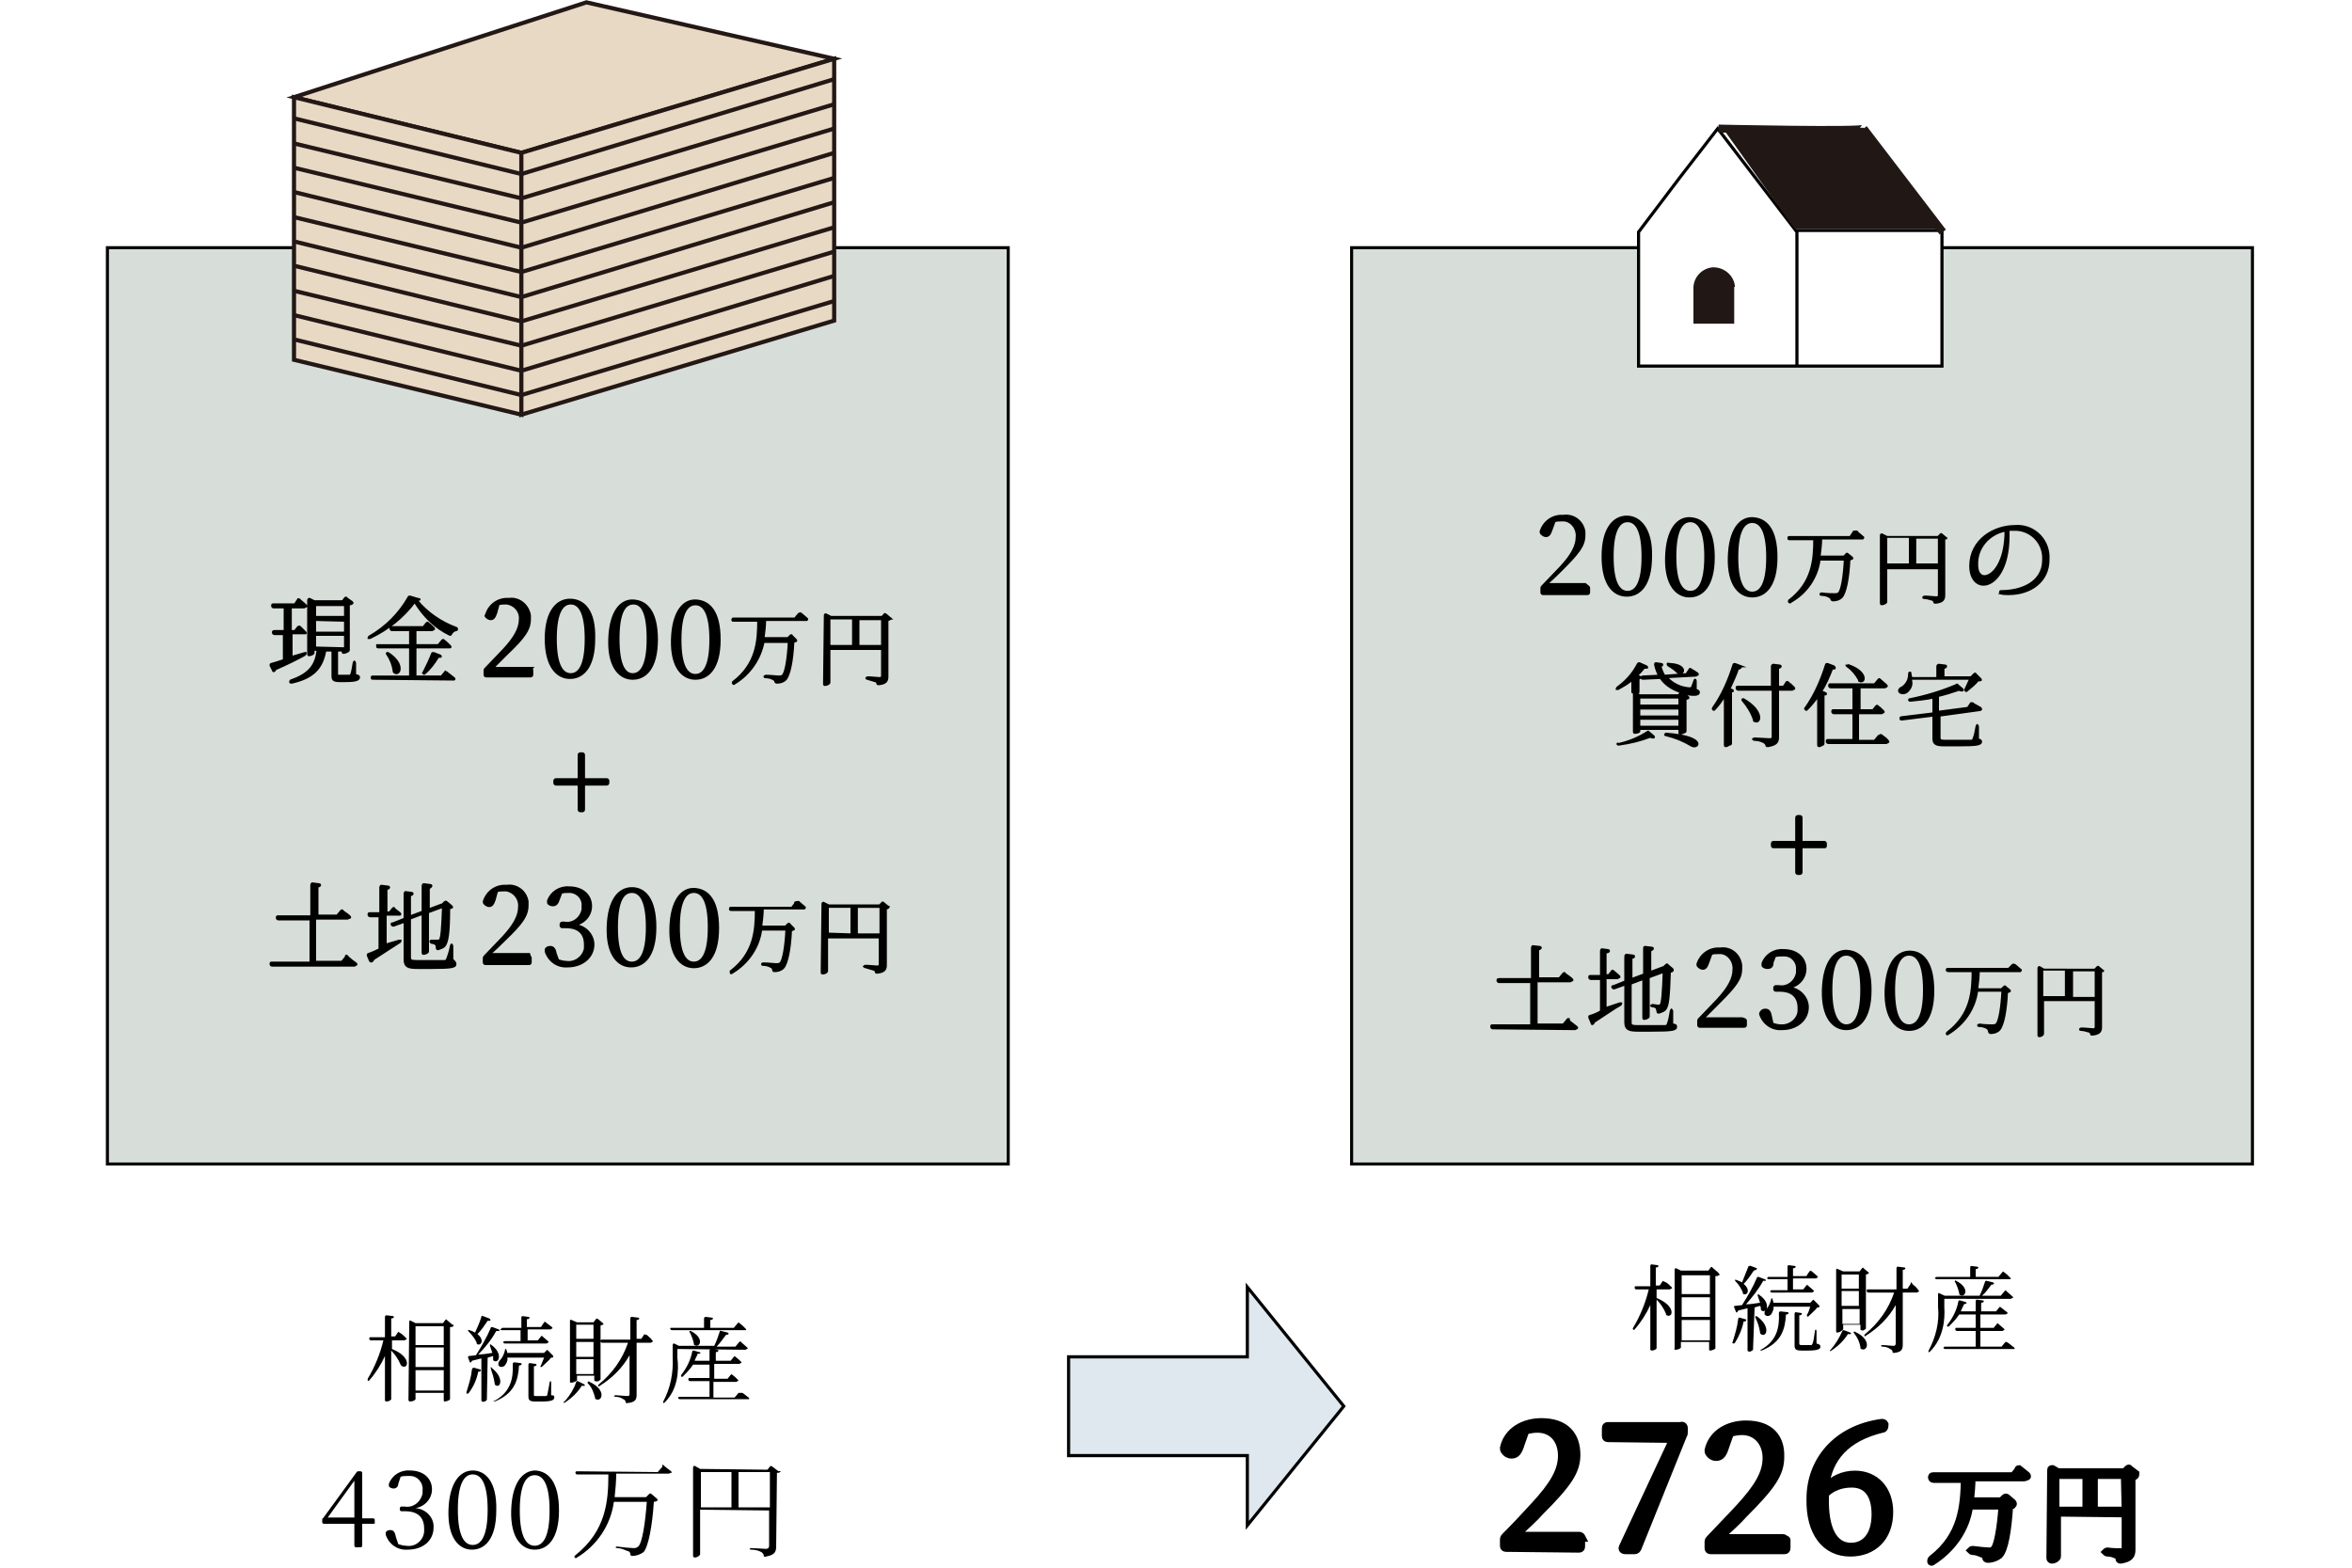 <?xml version="1.0" encoding="utf-8"?>
<!-- Generator: Adobe Illustrator 25.4.1, SVG Export Plug-In . SVG Version: 6.00 Build 0)  -->
<svg version="1.1" id="レイヤー_1" xmlns="http://www.w3.org/2000/svg" xmlns:xlink="http://www.w3.org/1999/xlink" x="0px"
	 y="0px" viewBox="0 0 300 200" style="enable-background:new 0 0 300 200;" xml:space="preserve">
<style type="text/css">
	.st0{fill:#FFFFFF;}
	.st1{fill:#D7DDD9;stroke:#000000;stroke-width:0.39;stroke-miterlimit:10;}
	.st2{fill:#E8D9C5;stroke:#231815;stroke-width:0.53;stroke-miterlimit:10;}
	.st3{fill:none;stroke:#231815;stroke-width:0.53;stroke-miterlimit:10;}
	.st4{fill:#FFFFFF;stroke:#000000;stroke-width:0.4;stroke-miterlimit:10;}
	.st5{fill:none;stroke:#211816;stroke-width:1.01;stroke-miterlimit:10;}
	.st6{fill:#211816;}
	.st7{stroke:#000000;stroke-width:0.96;stroke-miterlimit:10;}
	.st8{stroke:#000000;stroke-width:0.24;stroke-miterlimit:10;}
	.st9{fill:#DFE8EF;stroke:#000000;stroke-width:0.4;stroke-miterlimit:10;}
</style>
<rect y="0" class="st0" width="300" height="200"/>
<g id="レイヤー_2_00000098198683635860402290000013997028591016848829_">
	<g id="top">
		<rect x="13.7" y="31.6" class="st1" width="114.9" height="116.9"/>
		<rect x="172.4" y="31.6" class="st1" width="114.9" height="116.9"/>
		<polygon class="st2" points="74.8,0.3 37.5,12.4 66.5,19.5 106.4,7.5 		"/>
		<polygon class="st2" points="37.5,12.4 37.5,45.9 66.5,52.9 66.5,19.5 		"/>
		<polygon class="st2" points="106.4,7.5 106.4,40.9 66.5,52.9 66.5,19.5 		"/>
		<polyline class="st3" points="106.4,10.1 66.5,22.2 37.5,15.1 		"/>
		<polyline class="st3" points="106.4,13.3 66.5,25.3 37.5,18.3 		"/>
		<polyline class="st3" points="106.4,16.4 66.5,28.4 37.5,21.4 		"/>
		<polyline class="st3" points="106.4,19.5 66.5,31.6 37.5,24.5 		"/>
		<polyline class="st3" points="106.4,22.7 66.5,34.7 37.5,27.7 		"/>
		<polyline class="st3" points="106.4,25.8 66.5,37.9 37.5,30.8 		"/>
		<polyline class="st3" points="106.4,29 66.5,41 37.5,33.9 		"/>
		<polyline class="st3" points="106.4,32.1 66.5,44.1 37.5,37.1 		"/>
		<polyline class="st3" points="106.4,35.2 66.5,47.3 37.5,40.2 		"/>
		<polyline class="st3" points="106.4,38.4 66.5,50.4 37.5,43.3 		"/>
		<polyline class="st4" points="229.2,29.4 247.7,29.4 247.7,46.7 209,46.7 209,29.6 214.3,22.6 219.1,16.4 229.2,29.6 229.2,46.7 
					"/>
		<path class="st5" d="M237.7,16.4c0,0.4-18.5,0-18.5,0"/>
		<line class="st5" x1="237.7" y1="16.4" x2="247.8" y2="29.6"/>
		<path class="st6" d="M221.3,36.6c-0.1-1.4-1.3-2.5-2.8-2.5c-1.3,0.1-2.4,1.1-2.5,2.5v0.1l0,0v4.6h5.2V36.6L221.3,36.6L221.3,36.6z
			"/>
		<polygon class="st6" points="219.7,16.3 237.7,16.3 247.8,29.2 228.9,29.2 		"/>
		<path d="M51.1,170.1c0.2,0.1,0.5,0.4,0.7,0.6c0.1,0.1,0.1,0.2,0,0.2c-0.1,0-0.2,0.1-0.2,0.1h-1.6v1.1c2.5,1,2.1,2.6,1.3,2.2
			c-0.1,0-0.1-0.1-0.2-0.2c-0.3-0.7-0.7-1.3-1.2-1.8v6.2c0,0.1-0.3,0.3-0.6,0.3c-0.1,0-0.2-0.1-0.2-0.1c0,0,0,0,0,0V173
			c-0.5,1.1-1.2,2.2-2,3.1c-0.1,0.1-0.2,0.1-0.2,0s0-0.1,0-0.2c0.9-1.5,1.6-3.2,2-4.9h-1.6c-0.1,0-0.2-0.1-0.2-0.2
			c0-0.1,0-0.2,0.1-0.2c0,0,0,0,0.1,0h1.8V168c0-0.1,0.1-0.2,0.2-0.2l0.8,0.1c0.1,0,0.2,0.1,0.1,0.2c-0.1,0.1-0.2,0.1-0.3,0.1v2.3
			h0.5l0.4-0.6C50.9,170,51,170,51.1,170.1C51,170,51.1,170.1,51.1,170.1z M57.8,169.2c-0.1,0.1-0.2,0.1-0.4,0.1l0,9.2
			c0,0.1-0.4,0.3-0.7,0.3c-0.1,0-0.1-0.1-0.1-0.2v-0.9H53v0.8c0,0.1-0.3,0.3-0.7,0.3c-0.1,0-0.2-0.1-0.2-0.2l0.1-10
			c0-0.1,0.1-0.2,0.2-0.1l0.6,0.3h3.5l0.3-0.4c0.1-0.1,0.2-0.1,0.2,0c0,0,0,0,0,0l0.7,0.6C57.9,169,57.9,169.1,57.8,169.2z
			 M56.6,174.8H53v2.6h3.6V174.8z M53,174.4h3.6v-2.5H53L53,174.4z M53,171.6h3.6v-2.4H53V171.6z"/>
		<path d="M59.5,177.6c0.3-1,0.6-1.9,0.7-2.9c0-0.1,0.1-0.2,0.2-0.2c0,0,0,0,0.1,0l0.7,0.2c0.1,0,0.2,0.1,0.1,0.2
			c-0.1,0.1-0.2,0.1-0.3,0.1c-0.2,1-0.6,1.9-1.2,2.7c-0.1,0.1-0.1,0.1-0.2,0.1S59.5,177.8,59.5,177.6z M62.1,178.6
			c-0.2,0.2-0.4,0.3-0.6,0.2c-0.1,0-0.1-0.1-0.1-0.2v-5.3c-0.4,0.1-0.8,0.2-1.2,0.3c0,0.1-0.1,0.1-0.1,0.2c-0.1,0-0.1,0-0.2,0
			c0,0,0-0.1,0-0.1l-0.2-0.5c0-0.1,0-0.2,0.1-0.2l0.9-0.1c0.7-1.1,1.4-2.3,1.9-3.5c0-0.1,0.1-0.1,0.2-0.1c0,0,0,0,0,0l0.8,0.3
			c0.1,0,0.2,0.2,0,0.2c-0.1,0-0.2,0-0.3,0c-0.6,1.1-1.4,2.1-2.3,3c0.5,0,1.2-0.1,1.8-0.2c-0.1-0.3-0.2-0.6-0.3-0.9
			c0-0.1,0-0.2,0-0.2s0.1,0,0.2,0.1c1.5,1.1,0.9,2.4,0.3,2c-0.1,0-0.1-0.1-0.1-0.2c0-0.1,0-0.3,0-0.4l-0.7,0.2L62.1,178.6z
			 M62.5,168.5c-0.1,0-0.2,0-0.3,0c-0.4,0.6-0.8,1.2-1.3,1.7c0.9,0.7,0.5,1.5,0,1.3c-0.1,0-0.1-0.1-0.1-0.2c-0.2-0.5-0.6-1-1-1.4
			c-0.1-0.1-0.1-0.1-0.1-0.2s0.1,0,0.2,0c0.3,0.1,0.5,0.2,0.7,0.3c0.3-0.7,0.6-1.3,0.8-2c0-0.1,0.1-0.2,0.2-0.1l0.8,0.3
			C62.6,168.3,62.6,168.4,62.5,168.5z M62.7,174.5c1.7,1.3,1.1,2.7,0.5,2.2c-0.1,0-0.1-0.1-0.1-0.2c-0.1-0.7-0.3-1.3-0.5-1.9
			c0-0.1,0-0.2,0-0.2S62.7,174.4,62.7,174.5L62.7,174.5z M63.1,178.7c2-1.1,2.4-2.8,2.3-4.7c0-0.1,0.1-0.2,0.2-0.2l0.8,0.1
			c0.1,0,0.2,0.1,0.1,0.2c-0.1,0.1-0.2,0.1-0.3,0.1c-0.1,1.9-0.6,3.6-3.1,4.6c-0.1,0-0.2,0-0.2,0S63.1,178.7,63.1,178.7L63.1,178.7z
			 M64.4,174.2c-0.2,0.2-0.6,0.3-0.8,0c-0.1-0.2,0-0.5,0.2-0.7c0.3-0.3,0.5-0.8,0.6-1.2c0-0.1,0-0.2,0.1-0.2s0.1,0.1,0.1,0.1
			c0,0.1,0.1,0.2,0.1,0.4h4.7l0.3-0.3c0-0.1,0.1-0.1,0.2,0c0,0,0,0,0,0l0.6,0.6c0.1,0.1,0.1,0.2,0,0.3h-0.2
			c-0.3,0.4-0.7,0.7-1.1,1.1c-0.1,0.1-0.1,0.1-0.2,0.1s-0.1-0.1,0-0.2c0.1-0.3,0.3-0.7,0.4-1h-4.7C64.8,173.4,64.7,173.8,64.4,174.2
			L64.4,174.2z M64.1,169.4h2.4v-1.3c0-0.1,0.1-0.2,0.1-0.2c0,0,0,0,0,0l0.8,0.1c0.1,0,0.2,0.1,0.1,0.2c-0.1,0.1-0.2,0.1-0.3,0.1v1
			H69l0.4-0.6c0.1-0.1,0.2-0.1,0.2,0c0,0,0,0,0,0l0.8,0.6c0.1,0.1,0.1,0.2,0,0.2c-0.1,0-0.1,0.1-0.2,0.1h-2.9v1.4h1.3l0.4-0.5
			c0.1-0.1,0.2-0.1,0.2,0c0,0,0,0,0,0c0.2,0.2,0.5,0.4,0.7,0.6c0.1,0.1,0.1,0.2,0,0.2c-0.1,0-0.1,0.1-0.2,0.1h-5.3
			c-0.1,0-0.2-0.1-0.2-0.1c0-0.1,0-0.2,0.2-0.2h2v-1.4h-2.4c-0.1,0-0.2-0.1-0.2-0.1l0,0C64,169.5,64,169.4,64.1,169.4L64.1,169.4z
			 M70.7,178.3c0,0.3-0.3,0.5-1.6,0.5h-0.8c-0.8,0-0.9-0.2-0.9-0.7v-4c0-0.1,0.1-0.2,0.1-0.2c0,0,0,0,0.1,0l0.7,0.1
			c0.1,0,0.2,0.1,0.1,0.2c-0.1,0.1-0.2,0.1-0.3,0.1v3.6c0,0.2,0,0.2,0.3,0.2h1.2c0.1,0,0.1,0,0.2-0.1c0-0.1,0.2-0.9,0.3-1.6
			c0-0.1,0.1-0.2,0.1-0.2c0.1,0,0.1,0.1,0.1,0.2v1.6C70.7,178,70.7,178.1,70.7,178.3L70.7,178.3z"/>
		<path d="M72.1,178.7c0.6-0.7,1.1-1.5,1.4-2.4c0-0.1,0.1-0.1,0.2-0.1l0.8,0.4c0.1,0.1,0.2,0.2,0,0.2c-0.1,0-0.2,0-0.3,0
			c-0.5,0.8-1.2,1.5-2.1,2.1c-0.1,0.1-0.2,0.1-0.2,0S72,178.8,72.1,178.7z M72.8,176.4c-0.1,0-0.1-0.1-0.1-0.2v-7.7
			c0-0.1,0.1-0.2,0.2-0.1l0.7,0.3h2.1l0.3-0.4c0.1-0.1,0.2-0.1,0.3,0l0.6,0.5c0.1,0.1,0.1,0.2,0,0.2c-0.1,0-0.2,0.1-0.3,0.1l0,6.9
			c-0.2,0.2-0.4,0.3-0.7,0.2c-0.1,0-0.1-0.1-0.1-0.2v-0.5h-2.2v0.6C73.5,176.2,73.2,176.4,72.8,176.4z M75.7,173.4h-2.2v1.9h2.2
			L75.7,173.4z M73.5,171.2v1.9h2.2v-1.9H73.5z M73.5,170.8h2.2V169h-2.2V170.8z M75.2,176.3c2.2,1,1.6,2.6,0.8,2.2
			c-0.1,0-0.1-0.1-0.1-0.2c-0.2-0.7-0.4-1.3-0.9-1.8c-0.1-0.1-0.1-0.1,0-0.2S75.1,176.2,75.2,176.3L75.2,176.3z M82.5,170.3
			c0.2,0.2,0.5,0.4,0.7,0.7c0.1,0.1,0.1,0.2,0,0.2c-0.1,0-0.1,0.1-0.2,0.1h-1.8v6.6c0,0.6-0.1,1-1.2,1.1c-0.1,0-0.2,0-0.2-0.1
			c0-0.2-0.1-0.3-0.3-0.4c-0.3-0.2-0.6-0.3-1-0.3c-0.1,0-0.2-0.1-0.2-0.1s0.1-0.1,0.2-0.1c0.4,0,1.2,0.1,1.5,0.1s0.3-0.1,0.3-0.3
			v-4.9c-0.9,1.6-2.2,2.9-3.8,3.9c-0.1,0.1-0.2,0.1-0.2,0c0-0.1,0-0.1,0.1-0.2c1.7-1.4,3-3.2,3.7-5.3h-3.3c-0.1,0-0.2-0.1-0.2-0.2
			c0-0.1,0-0.2,0.2-0.2h3.6v-2.7c0-0.1,0.1-0.2,0.1-0.2c0,0,0,0,0.1,0l0.8,0.1c0.1,0,0.2,0.1,0.1,0.2c-0.1,0.1-0.2,0.1-0.3,0.1v2.4
			h0.6l0.4-0.6C82.3,170.3,82.4,170.3,82.5,170.3C82.5,170.3,82.5,170.3,82.5,170.3L82.5,170.3z"/>
		<path d="M84.8,178.9c-0.1,0.1-0.2,0.1-0.2,0.1s0-0.1,0-0.2c0.9-1.7,1.3-3.6,1.2-5.6v-1.6c0-0.1,0.1-0.2,0.1-0.2c0,0,0.1,0,0.1,0
			l0.2,0.1l0.4,0.2h-0.1h4.6c0.3-0.6,0.5-1.2,0.7-1.8c0-0.1,0.1-0.2,0.2-0.1l0.8,0.2c0.1,0,0.2,0.2,0.1,0.2
			c-0.1,0.1-0.2,0.1-0.3,0.1c-0.4,0.5-0.7,1-1.2,1.5h2.4l0.5-0.6c0.1-0.1,0.2-0.1,0.2,0c0,0,0,0,0,0l0.8,0.7c0.1,0.1,0.1,0.2,0,0.2
			c-0.1,0-0.2,0.1-0.2,0.1l-8.7-0.1v1.1C86.6,174.8,86.5,177.2,84.8,178.9z M85.6,169.4h4.2v-1.2c0-0.1,0.1-0.2,0.2-0.2l0.8,0.1
			c0.1,0,0.2,0.1,0.1,0.2c-0.1,0.1-0.2,0.1-0.3,0.1v1h3l0.5-0.6c0.1-0.1,0.2-0.1,0.2,0c0,0,0,0,0,0c0.2,0.1,0.5,0.4,0.8,0.7
			c0.1,0.1,0.1,0.2,0,0.2c-0.1,0-0.2,0-0.2,0h-9.2c-0.1,0-0.2-0.1-0.2-0.2l0,0C85.4,169.5,85.5,169.4,85.6,169.4z M94.7,177.7
			c0.2,0.1,0.5,0.4,0.8,0.6c0.1,0.1,0.1,0.2,0,0.2c-0.1,0-0.2,0-0.2,0h-8.6c-0.1,0-0.2-0.1-0.2-0.1c0-0.1,0-0.2,0.2-0.2h3.8v-2H88
			c-0.1,0-0.2-0.1-0.2-0.2c0-0.1,0-0.2,0.1-0.2c0,0,0,0,0.1,0h2.5v-1.7h-2.1c-0.4,0.6-0.8,1-1.3,1.5c-0.1,0.1-0.1,0.1-0.2,0
			c-0.1,0,0-0.1,0-0.2c0.7-0.9,1.2-1.9,1.4-3c0-0.1,0.1-0.1,0.2-0.1c0,0,0,0,0,0l0.7,0.2c0.1,0,0.2,0.1,0.1,0.2c-0.1,0-0.2,0-0.3,0
			c-0.1,0.3-0.3,0.6-0.4,0.9h1.9v-1.3c0-0.1,0.1-0.2,0.2-0.2l0.8,0.1c0.1,0,0.2,0.1,0.1,0.2c-0.1,0.1-0.2,0.1-0.3,0.1v1.1h1.9
			l0.4-0.5c0.1-0.1,0.2-0.1,0.2,0c0.3,0.2,0.5,0.4,0.7,0.6c0.1,0.1,0.1,0.2,0,0.2c-0.1,0-0.1,0.1-0.2,0.1h-3.2v1.9h1.7l0.4-0.5
			c0.1-0.1,0.2-0.1,0.2,0c0,0,0,0,0,0c0.2,0.1,0.5,0.4,0.7,0.6c0.1,0.1,0.1,0.2,0,0.2c-0.1,0-0.1,0.1-0.2,0.1h-2.9v2h2.7l0.5-0.6
			C94.5,177.7,94.6,177.7,94.7,177.7z M88.1,169.8c1.8,0.9,1.2,2.2,0.5,1.8c-0.1,0-0.1-0.1-0.1-0.2c-0.1-0.5-0.3-1-0.5-1.4
			c-0.1-0.1-0.1-0.2,0-0.2S88,169.8,88.1,169.8L88.1,169.8z"/>
		<path d="M47.6,194.4h-1.4v2.8c0,0.1-0.1,0.2-0.2,0.2c0,0,0,0,0,0h-0.6c-0.1,0-0.2-0.1-0.2-0.2c0,0,0,0,0,0v-2.8h-3.9
			c-0.1,0-0.2-0.1-0.2-0.2c0,0,0,0,0,0v-0.3c0-0.1,0-0.2,0.1-0.2l4.3-5.9c0.1-0.1,0.1-0.1,0.2-0.1H46c0.1,0,0.2,0.1,0.2,0.2
			c0,0,0,0,0,0v5.8h1.4c0.1,0,0.2,0.1,0.2,0.2c0,0,0,0,0,0v0.4C47.9,194.3,47.8,194.4,47.6,194.4C47.7,194.4,47.6,194.4,47.6,194.4z
			 M45.2,188.9l-3.4,4.7h3.4L45.2,188.9z"/>
		<path d="M50.2,189.9c-0.2,0-0.5-0.1-0.6-0.3c0-0.1,0-0.2,0-0.3c0.4-1.1,1.5-1.8,2.7-1.7c1.7,0,2.8,1,2.8,2.4
			c0,1.2-0.9,2.2-2.1,2.4c1.3,0.1,2.4,1.2,2.3,2.5c0,1.6-1.3,2.8-3.3,2.8c-1.3,0.1-2.4-0.7-2.8-1.9c0-0.1,0-0.2,0-0.3
			c0.1-0.2,0.3-0.3,0.6-0.3c0.4,0,0.6,0.3,0.7,0.9l0.3,0.9c0.3,0.1,0.7,0.2,1,0.2c1.1,0.2,2.2-0.6,2.3-1.8c0-0.1,0-0.3,0-0.4
			c0-1.4-0.8-2.2-2.4-2.2h-0.5c-0.1,0-0.2-0.1-0.2-0.2c0,0,0,0,0,0v-0.2c0-0.1,0.1-0.2,0.2-0.2c0,0,0,0,0,0h0.4
			c1.1,0.2,2.1-0.6,2.3-1.7c0-0.1,0-0.3,0-0.4c0.1-0.9-0.6-1.8-1.6-1.8c-0.1,0-0.2,0-0.3,0c-0.3,0-0.6,0-0.9,0.1l-0.3,0.9
			C50.8,189.6,50.6,189.9,50.2,189.9z"/>
		<path d="M63.3,192.7c0,3.7-1.5,5-3.1,5s-3.1-1.4-3-5s1.5-5.1,3.1-5.1S63.4,189,63.3,192.7z M60.3,197.1c1,0,1.9-1,1.9-4.5
			s-0.9-4.5-1.9-4.5s-1.9,1-1.9,4.5S59.3,197.1,60.3,197.1z"/>
		<path d="M71.3,192.7c0,3.7-1.5,5-3.1,5c-1.6,0-3.1-1.4-3-5c0.1-3.6,1.5-5.1,3.1-5.1C69.9,187.7,71.3,189,71.3,192.7z M68.2,197.2
			c1,0,1.9-1,1.9-4.5s-0.9-4.5-1.9-4.5s-1.9,1-1.9,4.5C66.3,196.2,67.2,197.2,68.2,197.2L68.2,197.2z"/>
		<path d="M84.6,186.9c0.2,0.2,0.6,0.5,1,0.8c0.1,0.1,0.1,0.2,0,0.2c-0.1,0-0.2,0.1-0.3,0.1h-6.7c0,1-0.1,2-0.2,3h4l0.4-0.4
			c0.1-0.1,0.2-0.1,0.3,0c0,0,0,0,0,0l0.7,0.6c0.1,0.1,0.1,0.2,0,0.3c-0.1,0-0.2,0.1-0.4,0.1c-0.2,3.1-0.7,5.7-1.3,6.4
			c-0.4,0.3-0.9,0.5-1.5,0.5c-0.1,0-0.2-0.1-0.2-0.2c0-0.2-0.1-0.4-0.3-0.4c-0.5-0.2-0.9-0.4-1.4-0.4c-0.1,0-0.2-0.1-0.2-0.1
			s0.1-0.1,0.2-0.1c0.7,0.1,1.8,0.2,2.1,0.2c0.2,0,0.4,0,0.6-0.2c0.5-0.4,0.9-2.9,1.1-5.7h-4.2c-0.4,3-2.2,5.6-4.7,7.1
			c-0.1,0.1-0.2,0.1-0.3,0c-0.1-0.1,0-0.2,0.1-0.3c3.9-3.1,4.2-6.9,4.2-10.3l-4,0c-0.1,0-0.2-0.1-0.2-0.2c0-0.1,0-0.2,0.2-0.2
			l10.3,0.1l0.6-0.7C84.4,186.9,84.5,186.8,84.6,186.9z"/>
		<path d="M99.5,187.8c-0.1,0.1-0.3,0.1-0.4,0.1l-0.1,9.4c0,0.7-0.2,1.1-1.4,1.3c-0.1,0-0.2,0-0.2-0.2c0-0.2-0.2-0.3-0.3-0.4
			c-0.4-0.2-0.8-0.3-1.3-0.3c-0.1,0-0.2-0.1-0.2-0.1s0.1-0.1,0.2-0.1c0.5,0,1.7,0.1,1.9,0.1s0.4-0.1,0.4-0.4v-4.5l-8.8-0.1v5.7
			c0,0.1-0.3,0.4-0.7,0.4c-0.1,0-0.2-0.1-0.2-0.2l0-11.3c0-0.1,0.1-0.2,0.2-0.2l0.7,0.4l8.6,0.1l0.3-0.4c0.1-0.1,0.2-0.1,0.3,0
			c0,0,0,0,0,0l0.8,0.6C99.6,187.6,99.6,187.8,99.5,187.8z M93.3,192.3v-4.5h-3.9v4.5H93.3z M98.2,187.8h-4v4.5h4V187.8z"/>
		<path d="M212.5,163.6c0.2,0.1,0.5,0.4,0.7,0.6c0.1,0.1,0.1,0.2,0,0.2c-0.1,0-0.2,0.1-0.2,0.1h-1.7v1.1c2.5,1,2.1,2.6,1.3,2.2
			c-0.1,0-0.1-0.1-0.1-0.2c-0.3-0.7-0.7-1.3-1.2-1.8v6.2c0,0.1-0.3,0.3-0.6,0.3c-0.1,0-0.2-0.1-0.2-0.1c0,0,0,0,0,0v-5.7
			c-0.5,1.1-1.2,2.2-2,3.1c-0.1,0.1-0.1,0.1-0.2,0s0-0.1,0-0.2c0.9-1.5,1.6-3.2,2-4.9h-1.6c-0.1,0-0.2-0.1-0.2-0.2
			c0-0.1,0-0.2,0.1-0.2c0,0,0,0,0.1,0h1.8v-2.6c0-0.1,0.1-0.2,0.1-0.2c0,0,0,0,0,0l0.8,0.1c0.1,0,0.2,0.1,0.1,0.2
			c-0.1,0.1-0.2,0.1-0.3,0.1v2.3h0.5l0.4-0.6C212.2,163.5,212.3,163.5,212.5,163.6C212.5,163.5,212.5,163.6,212.5,163.6z
			 M219.2,162.7c-0.1,0.1-0.2,0.1-0.4,0.1v9.2c0,0.1-0.4,0.3-0.7,0.3c-0.1,0-0.1-0.1-0.1-0.2v-0.9h-3.6v0.7c0,0.1-0.3,0.3-0.7,0.3
			c-0.1,0-0.2-0.1-0.1-0.2v-10c0-0.1,0-0.1,0.1-0.2c0,0,0.1,0,0.1,0l0.6,0.3h3.5l0.3-0.4c0.1-0.1,0.2-0.1,0.2,0c0,0,0,0,0,0l0.7,0.6
			C219.4,162.6,219.4,162.7,219.2,162.7L219.2,162.7z M218.1,168.4h-3.6v2.6h3.6V168.4z M214.5,168h3.6v-2.5h-3.6V168z M214.5,165.1
			h3.6v-2.4h-3.6V165.1z"/>
		<path d="M221,171.2c0.3-1,0.6-1.9,0.7-2.9c0-0.1,0.1-0.2,0.1-0.2c0,0,0.1,0,0.1,0l0.7,0.2c0.1,0,0.2,0.1,0.1,0.2
			c-0.1,0.1-0.2,0.1-0.3,0.1c-0.2,1-0.6,1.9-1.1,2.7c-0.1,0.1-0.1,0.1-0.2,0.1S220.9,171.3,221,171.2z M223.6,172.2
			c-0.2,0.2-0.4,0.3-0.6,0.2c-0.1,0-0.1-0.1-0.1-0.2v-5.3c-0.4,0.1-0.8,0.2-1.2,0.3c0,0.1-0.1,0.1-0.1,0.2c-0.1,0.1-0.2,0-0.2-0.1
			l-0.2-0.5c-0.1-0.1,0-0.2,0.1-0.2l0.9-0.1c0.7-1.1,1.4-2.3,1.9-3.5c0-0.1,0.1-0.1,0.2-0.1c0,0,0,0,0,0l0.8,0.3
			c0.1,0,0.2,0.2,0.1,0.2c-0.1,0-0.2,0-0.3,0c-0.6,1.1-1.4,2.1-2.2,3c0.5,0,1.1-0.1,1.8-0.2c-0.1-0.3-0.2-0.6-0.3-0.9
			c0-0.1,0-0.2,0-0.2s0.1,0,0.2,0.1c1.6,1.1,0.9,2.4,0.3,2c-0.1-0.1-0.1-0.1-0.1-0.2c0-0.1,0-0.3-0.1-0.4l-0.7,0.2L223.6,172.2z
			 M224,162c-0.1,0-0.2,0.1-0.3,0.1c-0.4,0.6-0.8,1.2-1.3,1.7c0.9,0.7,0.5,1.5,0,1.3c-0.1,0-0.1-0.1-0.1-0.2c-0.2-0.5-0.5-1-0.9-1.4
			c-0.1-0.1-0.1-0.1-0.1-0.2s0.1,0,0.2,0c0.3,0.1,0.5,0.2,0.7,0.3c0.3-0.7,0.5-1.3,0.8-2c0-0.1,0.1-0.1,0.2-0.1c0,0,0.1,0,0.1,0
			l0.8,0.3C224.1,161.8,224.1,161.9,224,162L224,162z M224.2,168c1.7,1.3,1.1,2.7,0.4,2.2c-0.1-0.1-0.1-0.1-0.1-0.2
			c-0.1-0.7-0.3-1.3-0.6-1.9c0-0.1,0-0.2,0-0.2S224.1,167.9,224.2,168L224.2,168z M224.6,172.2c2-1.1,2.4-2.8,2.3-4.7
			c0-0.1,0.1-0.2,0.2-0.2l0.9,0.1c0.1,0,0.2,0.1,0.1,0.2c-0.1,0.1-0.2,0.1-0.3,0.1c-0.1,1.9-0.6,3.6-3.1,4.6c-0.1,0-0.2,0-0.2,0
			S224.5,172.3,224.6,172.2L224.6,172.2z M225.9,167.7c-0.2,0.2-0.6,0.3-0.8,0c-0.1-0.2,0-0.5,0.2-0.7c0.3-0.3,0.5-0.8,0.6-1.2
			c0-0.1,0.1-0.2,0.1-0.2s0.1,0.1,0.1,0.2c0,0.1,0.1,0.2,0.1,0.4h4.7l0.3-0.3c0-0.1,0.1-0.1,0.2,0c0,0,0,0,0,0l0.6,0.6
			c0.1,0.1,0.1,0.2,0,0.3h-0.2c-0.3,0.4-0.7,0.7-1.1,1.1c-0.1,0.1-0.2,0.1-0.2,0s-0.1-0.1,0-0.2c0.2-0.3,0.3-0.7,0.4-1h-4.7
			C226.3,166.9,226.1,167.4,225.9,167.7L225.9,167.7z M225.6,162.9h2.4v-1.3c0-0.1,0.1-0.2,0.1-0.2c0,0,0,0,0,0l0.8,0.1
			c0.1,0,0.2,0.1,0.1,0.2c-0.1,0.1-0.2,0.1-0.3,0.1v1h1.7l0.4-0.6c0.1-0.1,0.2-0.1,0.3,0s0.5,0.4,0.7,0.6c0.1,0.1,0.1,0.2,0,0.2
			c-0.1,0-0.1,0.1-0.2,0.1h-2.9v1.4h1.3l0.4-0.5c0.1-0.1,0.2-0.1,0.2,0c0,0,0,0,0,0c0.2,0.2,0.5,0.4,0.7,0.6c0.1,0.1,0.1,0.2,0,0.2
			c-0.1,0-0.1,0.1-0.2,0.1H226c-0.1,0-0.2-0.1-0.2-0.1c0-0.1,0-0.2,0.2-0.2h2v-1.4h-2.4c-0.1,0-0.2-0.1-0.2-0.1l0,0
			C225.4,163,225.5,162.9,225.6,162.9L225.6,162.9z M232.2,171.8c0,0.3-0.3,0.5-1.6,0.5h-0.8c-0.8,0-0.9-0.2-0.9-0.7v-4
			c0-0.1,0.1-0.2,0.1-0.2c0,0,0,0,0,0l0.7,0.1c0.1,0,0.2,0.1,0.1,0.2c-0.1,0.1-0.2,0.1-0.3,0.1v3.6c0,0.1,0,0.2,0.3,0.2h1.2
			c0.1,0,0.1,0,0.2-0.2s0.2-0.9,0.3-1.6c0-0.1,0.1-0.2,0.1-0.2s0.1,0.1,0.1,0.2v1.6C232.1,171.5,232.2,171.6,232.2,171.8
			L232.2,171.8z"/>
		<path d="M233.5,172.2c0.6-0.7,1.1-1.5,1.5-2.4c0-0.1,0.1-0.1,0.2-0.1c0,0,0,0,0,0l0.8,0.3c0.1,0.1,0.2,0.2,0,0.2
			c-0.1,0-0.2,0-0.3,0c-0.5,0.8-1.2,1.5-2.1,2.1c-0.1,0.1-0.2,0.1-0.2,0S233.5,172.3,233.5,172.2z M234.3,170
			c-0.1,0-0.1-0.1-0.1-0.2V162c0-0.1,0.1-0.2,0.2-0.1l0.7,0.3h2.1l0.3-0.4c0.1-0.1,0.2-0.1,0.2,0c0,0,0,0,0,0l0.6,0.5
			c0.1,0.1,0.1,0.2,0,0.2c-0.1,0-0.2,0.1-0.3,0.1v6.9c-0.2,0.2-0.4,0.3-0.6,0.2c-0.1,0-0.1-0.1-0.1-0.2v-0.5h-2.2v0.6
			C234.8,169.9,234.6,170,234.3,170L234.3,170z M237.2,167h-2.2v1.9h2.2V167z M234.9,164.7v1.9h2.2v-1.9L234.9,164.7z M234.9,164.4
			h2.2v-1.8h-2.2L234.9,164.4z M236.6,169.9c2.2,1,1.6,2.6,0.8,2.2c-0.1,0-0.1-0.1-0.1-0.2c-0.1-0.7-0.4-1.3-0.8-1.8
			c-0.1-0.1-0.1-0.2,0-0.2S236.5,169.8,236.6,169.9L236.6,169.9z M244,163.9c0.2,0.1,0.5,0.4,0.7,0.7c0.1,0.1,0.1,0.2,0,0.2
			c-0.1,0-0.1,0.1-0.2,0.1h-1.8v6.6c0,0.6-0.1,1-1.1,1.1c-0.1,0-0.2,0-0.2-0.1c0-0.2-0.1-0.3-0.3-0.4c-0.3-0.2-0.6-0.3-1-0.3
			c-0.1,0-0.2-0.1-0.2-0.1s0.1-0.1,0.2-0.1c0.4,0,1.2,0.1,1.4,0.1s0.3-0.1,0.3-0.3v-4.9c-0.9,1.6-2.2,2.9-3.8,3.9
			c-0.1,0.1-0.2,0.1-0.2,0c0-0.1,0-0.1,0.1-0.2c1.7-1.4,3-3.2,3.7-5.3h-3.3c-0.1,0-0.2-0.1-0.2-0.2c0-0.1,0-0.2,0.1-0.2
			c0,0,0,0,0.1,0h3.6v-2.7c0-0.1,0.1-0.2,0.1-0.2c0,0,0,0,0.1,0l0.8,0.1c0.1,0,0.2,0.1,0.1,0.2c-0.1,0.1-0.2,0.1-0.3,0.1v2.4h0.6
			l0.4-0.6c0-0.1,0-0.2,0.1-0.2C243.9,163.8,244,163.8,244,163.9L244,163.9z"/>
		<path d="M246.2,172.4c-0.1,0.1-0.1,0.1-0.2,0.1s0-0.1,0-0.2c0.9-1.7,1.4-3.6,1.2-5.6v-1.6c0-0.1,0.1-0.2,0.2-0.1l0.2,0.1
			c0.2,0.1,0.5,0.2,0.4,0.2h-0.1h4.6c0.3-0.6,0.5-1.2,0.7-1.8c0-0.1,0.1-0.1,0.2-0.1c0,0,0,0,0,0l0.8,0.2c0.1,0,0.2,0.2,0.1,0.2
			c-0.1,0.1-0.2,0.1-0.3,0.1c-0.4,0.5-0.7,1-1.2,1.4h2.4l0.5-0.6c0.1-0.1,0.2-0.1,0.2,0c0,0,0,0,0,0l0.8,0.7c0.1,0.1,0.1,0.2,0,0.2
			c-0.1,0-0.2,0.1-0.2,0.1H248v1.1C248.1,168.3,247.9,170.7,246.2,172.4z M247.1,162.9h4.2v-1.2c0-0.1,0.1-0.2,0.1-0.2c0,0,0,0,0,0
			l0.8,0.1c0.1,0,0.2,0.1,0.1,0.2c-0.1,0.1-0.2,0.1-0.3,0.1v1h2.9l0.5-0.6c0.1-0.1,0.2-0.1,0.2,0c0,0,0,0,0,0
			c0.2,0.1,0.5,0.4,0.8,0.7c0.1,0.1,0.1,0.2,0,0.2c-0.1,0-0.2,0-0.2,0h-9.2c-0.1,0-0.2-0.1-0.2-0.2l0,0
			C246.9,163,246.9,162.9,247.1,162.9L247.1,162.9z M256.1,171.3c0.2,0.1,0.5,0.4,0.8,0.6c0.1,0.1,0.1,0.2,0,0.2c-0.1,0-0.2,0-0.2,0
			h-8.6c-0.1,0-0.2-0.1-0.2-0.1c0-0.1,0-0.2,0.2-0.2h3.9v-2h-2.4c-0.1,0-0.2-0.1-0.2-0.2c0-0.1,0-0.2,0.1-0.2c0,0,0,0,0.1,0h2.4
			v-1.7h-2.1c-0.4,0.6-0.8,1-1.3,1.5c-0.1,0.1-0.1,0.1-0.2,0c-0.1,0-0.1-0.1,0-0.2c0.7-0.9,1.2-1.9,1.4-3c0-0.1,0.1-0.1,0.2-0.1
			c0,0,0,0,0,0l0.7,0.2c0.1,0,0.2,0.2,0.1,0.2c-0.1,0-0.2,0.1-0.3,0.1c-0.1,0.3-0.3,0.6-0.4,0.9h1.9V166c0-0.1,0.1-0.2,0.1-0.2
			c0,0,0,0,0,0l0.8,0.1c0.1,0,0.2,0.1,0.1,0.2c-0.1,0.1-0.2,0.1-0.3,0.1v1.1h1.9l0.4-0.5c0.1-0.1,0.2-0.1,0.2,0c0,0,0,0,0,0
			c0.2,0.1,0.5,0.4,0.8,0.6c0.1,0.1,0.1,0.2,0,0.2c-0.1,0-0.1,0.1-0.2,0.1h-3.2v1.7h1.7l0.4-0.5c0.1-0.1,0.2-0.1,0.2,0c0,0,0,0,0,0
			l0.7,0.6c0.1,0.1,0.1,0.2,0,0.2c-0.1,0-0.1,0.1-0.2,0.1h-2.8v2h2.7l0.5-0.6C255.9,171.2,256,171.2,256.1,171.3
			C256.1,171.3,256.1,171.3,256.1,171.3L256.1,171.3z M249.5,163.4c1.8,0.9,1.2,2.2,0.5,1.8c-0.1,0-0.1-0.1-0.1-0.2
			c-0.1-0.5-0.3-1-0.5-1.4c-0.1-0.1-0.1-0.2,0-0.2C249.4,163.3,249.5,163.3,249.5,163.4L249.5,163.4z"/>
		<path class="st7" d="M201.7,196.3v1c0,0.2-0.1,0.3-0.3,0.3c0,0,0,0,0,0l-9.3-0.1c-0.2,0-0.3-0.1-0.3-0.3c0,0,0,0,0,0v-0.8
			c0-0.2,0.1-0.3,0.2-0.4c1.4-1.4,2.7-2.8,3.7-3.9c2.5-2.7,3.5-4.5,3.5-6.4s-1.1-3.4-3.1-3.4c-0.5,0-1,0.1-1.5,0.2l-0.6,1.7
			c-0.3,1-0.6,1.4-1.2,1.4c-0.4,0-0.7-0.2-0.9-0.5c-0.1-0.1-0.1-0.3-0.1-0.4c0.5-2.2,2.6-3.3,4.8-3.3c3.1,0,4.5,1.7,4.5,4.2
			c0,2.1-1.1,3.7-4.7,7.3c-0.6,0.7-1.8,1.8-3.1,3h8.1c0.2,0,0.3,0.1,0.4,0.3C201.7,196.2,201.7,196.3,201.7,196.3z"/>
		<path class="st7" d="M214.8,182.2v0.5c0,0.1,0,0.3-0.1,0.4l-5.8,14.4c-0.1,0.2-0.2,0.3-0.4,0.3h-1.1c-0.1,0-0.3,0-0.4-0.1
			c-0.1-0.1-0.1-0.2,0-0.4l6.4-13.7l-8.3-0.1c-0.2,0-0.3-0.1-0.3-0.3c0,0,0,0,0,0v-1c0-0.2,0.1-0.3,0.3-0.3c0,0,0,0,0,0h9.2
			C214.6,181.8,214.8,181.9,214.8,182.2C214.8,182.1,214.8,182.2,214.8,182.2z"/>
		<path class="st7" d="M227.9,196.5v1c0,0.2-0.1,0.3-0.3,0.3c0,0,0,0-0.1,0h-9.3c-0.2,0-0.3-0.1-0.3-0.3c0,0,0,0,0,0v-0.8
			c0-0.2,0.1-0.3,0.2-0.4c1.3-1.4,2.7-2.8,3.7-3.9c2.5-2.7,3.5-4.5,3.5-6.4s-1.2-3.4-3.1-3.4c-0.5,0-1,0.1-1.5,0.2l-0.6,1.7
			c-0.3,1-0.6,1.4-1.2,1.4c-0.4,0-0.7-0.2-0.9-0.5c-0.1-0.1-0.1-0.3-0.1-0.4c0.5-2.2,2.6-3.3,4.8-3.3c3.1,0,4.5,1.7,4.4,4.2
			c0,2.1-1.1,3.7-4.7,7.3c-0.6,0.7-1.8,1.8-3.1,3h8.1c0.2,0,0.3,0.1,0.3,0.3C227.9,196.4,227.9,196.4,227.9,196.5z"/>
		<path class="st7" d="M240.1,182.3c-4.6,1.1-6.9,3.7-7.3,7.5c1-1.1,2.3-1.7,3.8-1.7c2.6,0,4.4,1.9,4.4,4.8c0,3.3-2.1,5.2-5,5.2
			c-3.2,0-5.2-2.6-5.1-6.9c0-4.8,3.3-8.9,9.1-9.7c0.2,0,0.3,0,0.4,0.2c0,0,0,0,0,0.1C240.4,182.1,240.3,182.3,240.1,182.3z
			 M236.1,197.3c1.8,0,3.1-1.4,3.1-4.1s-1.2-3.9-3-3.9c-1.3,0-2.5,0.4-3.4,1.3v0.4C232.7,195.1,233.9,197.3,236.1,197.3L236.1,197.3
			z"/>
		<path class="st7" d="M257.5,187.4l1,0.8c0.1,0.1,0.1,0.2,0,0.2c-0.1,0-0.2,0.1-0.3,0.1h-6.7c0,1-0.1,2-0.2,3h4l0.4-0.4
			c0.1-0.1,0.2-0.1,0.3,0c0,0,0,0,0,0l0.7,0.6c0.1,0.1,0.1,0.2,0,0.3c-0.1,0-0.2,0.1-0.4,0.1c-0.2,3.1-0.6,5.6-1.3,6.3
			c-0.4,0.3-0.9,0.5-1.5,0.5c-0.1,0-0.2-0.1-0.2-0.2c0,0,0,0,0,0c0-0.2-0.1-0.4-0.3-0.4c-0.5-0.2-0.9-0.4-1.4-0.4
			c-0.1,0-0.2-0.1-0.2-0.1s0.1-0.1,0.2-0.1c0.7,0.1,1.8,0.2,2.1,0.2c0.2,0,0.4,0,0.6-0.2c0.5-0.4,0.9-2.8,1.1-5.6h-4.2
			c-0.4,3-2.2,5.5-4.7,7.1c-0.1,0.1-0.2,0.1-0.2,0s0-0.2,0.1-0.3c3.9-3,4.1-6.8,4.2-10.2h-4c-0.1,0-0.2-0.1-0.2-0.2
			c0-0.1,0-0.2,0.2-0.2h10.2l0.6-0.7C257.4,187.4,257.5,187.4,257.5,187.4z"/>
		<path class="st7" d="M272.3,188.3c-0.1,0.1-0.3,0.1-0.4,0.1l0,9.3c0,0.7-0.2,1.1-1.4,1.3c-0.1,0-0.2,0-0.2-0.2
			c0-0.2-0.2-0.4-0.3-0.4c-0.4-0.2-0.8-0.3-1.2-0.3c-0.1,0-0.2-0.1-0.2-0.1s0.1-0.1,0.2-0.1c0.5,0.1,1.6,0.1,1.9,0.1
			s0.4-0.1,0.4-0.4v-4.5l-8.7-0.1v5.6c0,0.1-0.3,0.4-0.7,0.4c-0.1,0-0.2-0.1-0.2-0.2l0.1-11.2c0-0.1,0-0.2,0.1-0.2c0,0,0.1,0,0.1,0
			l0.7,0.4h8.5l0.4-0.4c0.1-0.1,0.2-0.1,0.2,0c0,0,0,0,0,0l0.8,0.6C272.4,188.1,272.4,188.2,272.3,188.3z M266.1,192.7v-4.5h-3.9
			v4.5H266.1z M271,188.2h-3.9v4.5h4L271,188.2z"/>
		<path class="st8" d="M38.8,83.6c-0.9,0.5-2.1,1.1-3.7,1.8c0,0.1,0,0.1-0.1,0.2c-0.1,0.1-0.2,0-0.2-0.1l-0.3-0.6
			c0-0.1,0-0.2,0.1-0.2c0.4-0.1,1-0.3,1.6-0.5v-3.3H35c-0.1,0-0.2-0.1-0.2-0.2c0-0.1,0-0.2,0.2-0.2h1.3v-3h-1.4
			c-0.1,0-0.2-0.1-0.2-0.2c0-0.1,0-0.2,0.1-0.2c0,0,0,0,0.1,0h2.7l0.4-0.6c0-0.1,0.1-0.1,0.2,0c0,0,0,0,0,0c0.2,0.2,0.5,0.4,0.8,0.7
			c0.1,0.1,0.1,0.2,0,0.2c-0.1,0-0.2,0.1-0.2,0.1h-1.7v3h0.5L38,80c0.1-0.1,0.2-0.1,0.3,0c0.1,0.1,0.4,0.4,0.6,0.6s0.1,0.2,0,0.2
			c-0.1,0-0.1,0-0.2,0h-1.5v3l1.7-0.5c0.1,0,0.2,0,0.2,0C39,83.3,39,83.5,38.8,83.6z M45.8,86.4c0,0.3-0.3,0.5-1.7,0.5h-0.8
			c-0.8,0-0.9-0.2-0.9-0.7l0-3.2h-0.9c-0.4,2.3-1.6,3.5-4.3,4.1c-0.1,0-0.2,0-0.2-0.1s0-0.1,0.1-0.2c2.3-0.8,3.2-1.9,3.4-3.9h-0.5
			v0.4c0,0.1-0.3,0.3-0.6,0.3c-0.1,0-0.1-0.1-0.1-0.2v-6.8c0-0.1,0-0.1,0.1-0.2c0,0,0.1,0,0.1,0l0.6,0.3h3.6l0.3-0.4
			c0.1-0.1,0.2-0.1,0.2,0c0,0,0,0,0,0l0.7,0.5c0.1,0.1,0.1,0.2,0,0.2c-0.1,0.1-0.2,0.1-0.4,0.1v5.8c0,0.1,0,0.1-0.1,0.2
			c-0.2,0.1-0.4,0.2-0.6,0.2c-0.1,0-0.1-0.1-0.1-0.2V83h-0.7v3c0,0.2,0,0.2,0.3,0.2h1.3c0.1,0,0.1,0,0.2-0.2s0.2-0.8,0.3-1.4
			c0-0.1,0.1-0.2,0.1-0.2s0.1,0.1,0.1,0.2v1.5C45.8,86.2,45.8,86.3,45.8,86.4L45.8,86.4z M44,82.7V81h-3.8v1.6L44,82.7z M40.2,79.1
			v1.6H44v-1.5L40.2,79.1z M40.2,78.7H44v-1.5h-3.8V78.7z"/>
		<path class="st8" d="M53.5,76.5c-0.1,0-0.2,0.1-0.3,0.1c1.3,1.6,3.1,2.8,5,3.5c0.1,0,0.1,0.1,0.1,0.2s-0.1,0.1-0.2,0.1
			c-0.2,0.1-0.4,0.2-0.5,0.4C57.5,81,57.5,81,57.4,81c-1.9-0.9-3.4-2.4-4.5-4.2c-1.5,2-3.4,3.5-5.7,4.6c-0.1,0-0.2,0-0.2,0
			s0-0.1,0.1-0.2c2.1-1.2,3.8-2.9,5-5c0-0.1,0.1-0.1,0.2-0.1l1,0.3C53.5,76.4,53.6,76.5,53.5,76.5z M57,85.8l0.9,0.7
			c0.1,0.1,0.1,0.2,0,0.2c-0.1,0-0.2,0-0.2,0l-10.1-0.1c-0.1,0-0.2,0-0.2-0.1c0-0.1,0-0.2,0.1-0.2c0,0,0,0,0.1,0h4.7v-3.7h-4
			c-0.1,0-0.2,0-0.2-0.1c0-0.1,0-0.1,0-0.2c0,0,0.1,0,0.1,0h4.1v-1.9h-2.3c-0.1,0-0.2-0.1-0.2-0.2c0-0.1,0-0.2,0.1-0.2
			c0,0,0,0,0.1,0H54l0.4-0.5c0.1-0.1,0.2-0.1,0.2,0c0,0,0,0,0,0c0.2,0.1,0.5,0.4,0.7,0.6c0.1,0.1,0.1,0.2,0,0.2
			c-0.1,0-0.1,0.1-0.2,0.1H53v1.9h2.9l0.5-0.6c0.1-0.1,0.2-0.1,0.2,0c0,0,0,0,0,0c0.2,0.1,0.5,0.4,0.8,0.7c0.1,0.1,0.1,0.2,0,0.2
			c-0.1,0-0.1,0-0.2,0H53v3.7h3.3l0.5-0.6C56.9,85.8,57,85.7,57,85.8C57,85.8,57,85.8,57,85.8z M49.5,83.3c2.2,1.4,1.5,3,0.8,2.5
			c-0.1-0.1-0.1-0.1-0.1-0.2c-0.1-0.8-0.4-1.5-0.8-2.1c-0.1-0.1-0.1-0.2,0-0.2S49.4,83.3,49.5,83.3z M54,85.8
			c0.4-0.8,0.8-1.6,1.1-2.4c0-0.1,0.1-0.1,0.2-0.1l0.8,0.3c0.1,0,0.2,0.2,0.1,0.2c-0.1,0-0.2,0-0.3,0c-0.5,0.8-1,1.5-1.7,2.1
			c-0.1,0.1-0.1,0.1-0.2,0S53.9,85.9,54,85.8L54,85.8z"/>
		<path class="st8" d="M67.9,85.5v0.6c0,0.1-0.1,0.2-0.2,0.2c0,0,0,0,0,0H62c-0.1,0-0.2-0.1-0.2-0.2c0,0,0,0,0,0v-0.5
			c0-0.1,0-0.2,0.1-0.3c0.8-0.8,1.6-1.7,2.3-2.4c1.5-1.6,2.1-2.8,2.1-3.9c0.1-1-0.7-1.9-1.7-2c0,0-0.1,0-0.1,0c-0.3,0-0.6,0-0.9,0.1
			l-0.3,1.1c-0.2,0.6-0.4,0.8-0.7,0.8c-0.2,0-0.4-0.1-0.6-0.3c-0.1-0.1-0.1-0.2,0-0.3c0.4-1.3,1.6-2.1,2.9-2
			c1.3-0.2,2.5,0.8,2.7,2.1c0,0.2,0,0.3,0,0.5c0,1.3-0.7,2.3-2.9,4.4c-0.4,0.4-1.1,1.1-1.8,1.8h5C67.8,85.3,67.9,85.4,67.9,85.5z"/>
		<path class="st8" d="M75.8,81.5c0,3.7-1.5,5-3.1,5s-3.1-1.4-3.1-5c0-3.6,1.5-5,3.1-5C74.4,76.5,75.9,77.8,75.8,81.5z M72.8,86
			c1,0,1.9-1,1.9-4.5S73.8,77,72.8,77s-1.9,1-1.9,4.5C70.9,85,71.8,86,72.8,86z"/>
		<path class="st8" d="M83.8,81.6c0,3.7-1.5,5-3.1,5s-3.1-1.4-3-5s1.5-5.1,3.1-5S83.8,77.9,83.8,81.6z M80.7,86c1,0,1.9-1,1.9-4.5
			S81.8,77,80.8,77s-1.9,0.9-1.9,4.5S79.8,86,80.7,86z"/>
		<path class="st8" d="M91.8,81.6c0,3.7-1.5,5-3.1,5s-3.1-1.4-3-5s1.5-5.1,3.1-5S91.8,77.9,91.8,81.6z M88.7,86.1c1,0,1.9-1,1.9-4.5
			s-0.9-4.5-1.9-4.5s-1.9,1-1.9,4.5S87.7,86.1,88.7,86.1z"/>
		<path class="st8" d="M102.2,78.3l0.7,0.6c0.1,0.1,0.1,0.1,0,0.2c-0.1,0-0.1,0-0.2,0h-5.1c0,0.8-0.1,1.5-0.2,2.3h3.1l0.3-0.3
			c0.1-0.1,0.2-0.1,0.2,0c0,0,0,0,0,0l0.5,0.5c0.1,0.1,0.1,0.2,0,0.2c-0.1,0-0.2,0.1-0.3,0.1c-0.1,2.4-0.5,4.3-1,4.8
			c-0.3,0.3-0.7,0.4-1.1,0.4c-0.1,0-0.1,0-0.2-0.1c0,0,0,0,0,0c0-0.1-0.1-0.3-0.2-0.3c-0.3-0.2-0.7-0.3-1.1-0.3
			c-0.1,0-0.1-0.1-0.1-0.1s0.1-0.1,0.2-0.1c0.6,0,1.4,0.1,1.6,0.1c0.2,0,0.3,0,0.5-0.1c0.4-0.3,0.7-2.2,0.8-4.3h-3.2
			C97,84,95.7,86,93.7,87.2c-0.1,0.1-0.1,0.1-0.2,0s0-0.1,0-0.2c3-2.3,3.2-5.2,3.2-7.8h-3.1c-0.1,0-0.2,0-0.2-0.1c0,0,0,0,0,0
			c0-0.1,0-0.1,0.1-0.2c0,0,0,0,0.1,0h7.8l0.4-0.5C102,78.2,102.1,78.2,102.2,78.3C102.1,78.3,102.1,78.3,102.2,78.3z"/>
		<path class="st8" d="M113.5,79c-0.1,0.1-0.2,0.1-0.3,0.1v7.2c0,0.5-0.1,0.9-1.1,1c-0.1,0-0.2,0-0.2-0.1c0-0.1-0.1-0.3-0.3-0.3
			c-0.3-0.1-0.7-0.2-1-0.3c-0.1,0-0.1-0.1-0.1-0.1s0.1-0.1,0.2-0.1c0.4,0,1.3,0.1,1.5,0.1s0.3-0.1,0.3-0.3v-3.4h-6.7v4.3
			c0,0.1-0.3,0.3-0.6,0.3c-0.1,0-0.1-0.1-0.1-0.2l0.1-8.7c0-0.1,0.1-0.2,0.2-0.1l0.6,0.3h6.5l0.3-0.3c0-0.1,0.1-0.1,0.2,0
			c0,0,0,0,0,0l0.6,0.5C113.6,78.9,113.6,79,113.5,79z M108.8,82.4v-3.5h-3v3.5H108.8z M112.5,79h-3v3.4h3V79z"/>
		<path class="st8" d="M77.4,100.1h-2.9v3.2c0,0.1-0.1,0.2-0.2,0.2c0,0,0,0,0,0h-0.3c-0.1,0-0.2-0.1-0.2-0.2v-3.2h-2.9
			c-0.1,0-0.2-0.1-0.2-0.2c0,0,0,0,0,0v-0.3c0-0.1,0.1-0.2,0.2-0.2c0,0,0,0,0,0h2.9v-3.1c0-0.1,0.1-0.2,0.2-0.2c0,0,0,0,0,0h0.3
			c0.1,0,0.2,0.1,0.2,0.2c0,0,0,0,0,0v3.1h2.9c0.1,0,0.2,0.1,0.2,0.2c0,0,0,0,0,0v0.3C77.6,100,77.5,100.1,77.4,100.1
			C77.4,100.1,77.4,100.1,77.4,100.1z"/>
		<path class="st8" d="M44.5,122.2c0.2,0.2,0.6,0.5,0.9,0.7c0.1,0.1,0.1,0.2,0,0.2c-0.1,0-0.1,0.1-0.2,0.1H34.7
			c-0.1,0-0.2-0.1-0.2-0.2c0-0.1,0-0.2,0.1-0.2c0,0,0,0,0.1,0h4.9v-5.5h-4.1c-0.1,0-0.2-0.1-0.2-0.2c0-0.1,0-0.2,0.1-0.2
			c0,0,0,0,0.1,0l4.2,0v-4c0-0.1,0.1-0.2,0.1-0.2c0,0,0,0,0.1,0l0.8,0.1c0.1,0,0.2,0.1,0.1,0.2c-0.1,0.1-0.2,0.1-0.3,0.1v3.7H43
			l0.5-0.6c0.1-0.1,0.2-0.1,0.2,0c0,0,0,0,0,0c0.2,0.2,0.6,0.4,0.9,0.7c0.1,0.1,0.1,0.2,0,0.2c-0.1,0-0.2,0.1-0.3,0.1h-4.1v5.5h3.4
			l0.5-0.6c0-0.1,0-0.2,0.1-0.2C44.4,122.1,44.5,122.2,44.5,122.2L44.5,122.2z"/>
		<path class="st8" d="M50.9,120c0.1,0,0.2,0,0.2,0s0,0.1-0.1,0.2c-0.8,0.5-2,1.3-3.4,2.2c0,0.1,0,0.1-0.1,0.2
			c-0.1,0.1-0.2,0.1-0.3,0l-0.3-0.7c0-0.1,0-0.2,0.1-0.2c0.3-0.1,0.8-0.3,1.4-0.6v-4.2h-1.2c-0.1,0-0.2-0.1-0.2-0.2
			c0-0.1,0-0.2,0.1-0.2c0,0,0,0,0.1,0h1.3v-3.3c0-0.1,0.1-0.2,0.1-0.2c0,0,0,0,0.1,0l0.8,0.1c0.1,0,0.2,0.1,0.1,0.2
			c-0.1,0.1-0.2,0.1-0.3,0.1v3h0.4l0.4-0.5c0.1-0.1,0.2-0.1,0.2,0s0.5,0.4,0.7,0.6c0.1,0.1,0.1,0.2,0,0.2c-0.1,0-0.1,0-0.2,0h-1.6
			v3.8L50.9,120z M58.1,123c0,0.4-0.5,0.5-3.1,0.5h-1.8c-1.2,0-1.6-0.2-1.6-1.1v-4.8l-1.4,0.5c-0.1,0-0.2,0-0.2-0.1
			c-0.1-0.1-0.1-0.1,0-0.2c0,0,0.1,0,0.1,0l1.5-0.6V114c0-0.1,0.1-0.2,0.1-0.2c0,0,0,0,0,0l0.8,0.1c0.1,0,0.2,0.1,0.1,0.2
			c-0.1,0.1-0.2,0.1-0.3,0.1v2.7l1.6-0.6v-3.3c0-0.1,0.1-0.2,0.1-0.2c0,0,0,0,0.1,0l0.8,0.1c0.1,0,0.2,0.1,0.1,0.2
			c-0.1,0.1-0.2,0.2-0.3,0.2v2.7l1.6-0.6h0.1l0.3-0.3c0.1-0.1,0.2-0.1,0.3,0c0,0,0,0,0,0l0.6,0.5c0.1,0.1,0.1,0.2,0,0.2l-0.3,0.1
			c0,3.2-0.2,4.3-0.6,4.8c-0.2,0.2-0.5,0.3-0.8,0.4c-0.1,0-0.2,0-0.2-0.2c0-0.1,0-0.3-0.1-0.4c-0.1-0.1-0.3-0.2-0.5-0.2
			c-0.1,0-0.2-0.1-0.2-0.2s0.1-0.1,0.2-0.1s0.5,0,0.7,0s0.2,0,0.3-0.1c0.2-0.2,0.3-1.4,0.4-4.2l-1.9,0.7v5c0,0.1-0.3,0.3-0.6,0.3
			c-0.1,0-0.1-0.1-0.1-0.2v-4.9l-1.6,0.6v4.9c0,0.4,0.1,0.5,0.9,0.5H55c0.8,0,1.4,0,1.7,0c0.1,0,0.3-0.1,0.3-0.2
			c0.2-0.5,0.4-1.1,0.5-1.7c0-0.1,0.1-0.2,0.1-0.2s0.1,0.1,0.1,0.2v1.7C58,122.7,58.1,122.8,58.1,123z"/>
		<path class="st8" d="M67.7,122.2v0.6c0,0.1-0.1,0.2-0.2,0.2c0,0,0,0,0,0h-5.6c-0.1,0-0.2-0.1-0.2-0.2c0,0,0,0,0,0v-0.5
			c0-0.1,0-0.2,0.1-0.3c0.8-0.8,1.6-1.7,2.3-2.4c1.5-1.6,2.1-2.8,2.1-3.9c0.1-1-0.6-1.9-1.6-2.1c-0.1,0-0.2,0-0.3,0
			c-0.3,0-0.6,0-0.9,0.1l-0.3,1.1c-0.2,0.6-0.4,0.8-0.7,0.8c-0.2,0-0.4-0.1-0.6-0.3c-0.1-0.1-0.1-0.2-0.1-0.3c0.4-1.3,1.6-2.1,2.9-2
			c1.3-0.2,2.5,0.7,2.7,2c0,0.2,0,0.3,0,0.5c0,1.3-0.7,2.3-2.9,4.4c-0.4,0.4-1.1,1.1-1.9,1.8h5C67.6,122.1,67.7,122.1,67.7,122.2z"
			/>
		<path class="st8" d="M70.5,115.5c-0.2,0-0.5-0.1-0.6-0.3c0-0.1,0-0.2,0-0.3c0.4-1.1,1.5-1.8,2.7-1.7c1.7,0,2.8,1,2.8,2.4
			c0,1.2-0.9,2.2-2.1,2.4c1.3,0.1,2.4,1.2,2.4,2.5c0,1.6-1.4,2.8-3.3,2.8c-1.3,0.1-2.4-0.7-2.8-1.9c0-0.1,0-0.2,0-0.3
			c0.1-0.2,0.3-0.3,0.6-0.3c0.4,0,0.6,0.3,0.7,0.9l0.3,0.8c0.3,0.1,0.7,0.2,1,0.2c1.1,0.2,2.2-0.6,2.4-1.7c0-0.2,0-0.3,0-0.5
			c0-1.4-0.8-2.2-2.4-2.2h-0.5c-0.1,0-0.2-0.1-0.2-0.2c0,0,0,0,0,0v-0.2c0-0.1,0.1-0.2,0.2-0.2c0,0,0,0,0,0H72
			c1.1,0.2,2.1-0.6,2.3-1.7c0-0.1,0-0.3,0-0.4c0.1-0.9-0.6-1.7-1.5-1.8c-0.1,0-0.2,0-0.3,0c-0.3,0-0.6,0-0.9,0.1l-0.3,0.8
			C71.1,115.3,70.9,115.5,70.5,115.5z"/>
		<path class="st8" d="M83.6,118.3c0,3.7-1.5,5-3.1,5s-3.1-1.4-3-5s1.5-5,3.1-5S83.6,114.6,83.6,118.3z M80.6,122.8
			c1,0,1.9-1,1.9-4.5s-0.9-4.5-1.9-4.5s-1.9,0.9-1.9,4.5S79.6,122.8,80.6,122.8z"/>
		<path class="st8" d="M91.6,118.4c0,3.7-1.5,5-3.1,5s-3.1-1.4-3-5s1.5-5.1,3.1-5S91.6,114.7,91.6,118.4z M88.5,122.8
			c1,0,1.9-1,1.9-4.5s-0.9-4.5-1.9-4.5s-1.9,1-1.9,4.5S87.5,122.8,88.5,122.8z"/>
		<path class="st8" d="M101.9,115.1l0.7,0.6c0.1,0,0.1,0.1,0,0.2c-0.1,0-0.1,0-0.2,0h-5.1c0,0.8-0.1,1.5-0.2,2.3h3.1l0.3-0.3
			c0.1-0.1,0.2-0.1,0.2,0c0,0,0,0,0,0l0.5,0.5c0.1,0.1,0.1,0.2,0,0.2c-0.1,0-0.2,0.1-0.3,0.1c-0.1,2.4-0.5,4.3-1,4.8
			c-0.3,0.3-0.7,0.4-1.1,0.4c-0.1,0-0.2,0-0.2-0.2c0-0.1-0.1-0.3-0.2-0.3c-0.3-0.2-0.7-0.3-1.1-0.3c-0.1,0-0.1,0-0.1-0.1
			s0.1-0.1,0.2-0.1c0.6,0,1.4,0.1,1.6,0.1c0.2,0,0.3,0,0.5-0.1c0.4-0.3,0.7-2.2,0.8-4.3h-3.2c-0.3,2.3-1.7,4.3-3.7,5.5
			c-0.1,0.1-0.2,0.1-0.2,0s0-0.1,0-0.2c3-2.3,3.2-5.2,3.2-7.8h-3.1c-0.1,0-0.2,0-0.2-0.1c0-0.1,0-0.2,0.1-0.2h7.8l0.4-0.5
			c0-0.1,0-0.2,0.1-0.2S101.9,115,101.9,115.1z"/>
		<path class="st8" d="M113.3,115.8c-0.1,0.1-0.2,0.1-0.3,0.1v7.2c0,0.5-0.1,0.9-1.1,1c-0.1,0-0.2,0-0.2-0.1c0-0.1-0.1-0.3-0.3-0.3
			c-0.3-0.1-0.7-0.2-1-0.3c-0.1,0-0.2-0.1-0.2-0.1s0.1-0.1,0.2-0.1c0.4,0,1.3,0.1,1.5,0.1s0.3-0.1,0.3-0.3v-3.4h-6.7v4.3
			c0,0.1-0.2,0.3-0.6,0.3c-0.1,0-0.1-0.1-0.1-0.2l0.1-8.7c0-0.1,0.1-0.2,0.2-0.1l0.6,0.3h6.5l0.3-0.3c0-0.1,0.1-0.1,0.2,0
			c0,0,0,0,0,0l0.6,0.5C113.4,115.6,113.4,115.7,113.3,115.8z M108.6,119.2v-3.5h-3v3.4L108.6,119.2z M112.3,115.7h-3v3.5h3V115.7z"
			/>
		<path class="st8" d="M202.7,75v0.6c0,0.1-0.1,0.2-0.2,0.2c0,0,0,0,0,0h-5.7c-0.1,0-0.2-0.1-0.2-0.2v0v-0.5c0-0.1,0-0.2,0.1-0.3
			c0.8-0.8,1.6-1.7,2.3-2.4c1.5-1.6,2.1-2.8,2.1-3.9c0.1-1-0.6-2-1.6-2.1c-0.1,0-0.2,0-0.3,0c-0.3,0-0.6,0-0.9,0.1l-0.4,1.1
			c-0.2,0.6-0.4,0.8-0.7,0.8c-0.2,0-0.4-0.1-0.6-0.3c-0.1-0.1-0.1-0.2-0.1-0.3c0.4-1.3,1.6-2.1,2.9-2c1.3-0.2,2.5,0.7,2.7,2
			c0,0.2,0,0.3,0,0.5c0,1.3-0.7,2.2-2.9,4.4c-0.4,0.4-1.1,1.1-1.9,1.8h4.9C202.6,74.8,202.7,74.9,202.7,75
			C202.7,75,202.7,75,202.7,75z"/>
		<path class="st8" d="M210.6,71c0,3.7-1.5,5-3.1,5s-3.1-1.3-3.1-5s1.5-5.1,3.1-5.1S210.7,67.4,210.6,71z M207.6,75.5
			c1,0,1.9-1,1.9-4.5s-0.9-4.5-1.9-4.5s-1.9,1-1.9,4.5S206.6,75.5,207.6,75.5L207.6,75.5z"/>
		<path class="st8" d="M218.6,71.1c0,3.7-1.5,5-3.1,5s-3.1-1.4-3-5s1.5-5.1,3.1-5S218.6,67.4,218.6,71.1z M215.6,75.5
			c1,0,1.9-1,1.9-4.5s-0.9-4.5-1.9-4.5s-1.9,1-1.9,4.5S214.6,75.5,215.6,75.5z"/>
		<path class="st8" d="M226.6,71.1c0,3.7-1.5,5-3.1,5s-3.1-1.4-3-5s1.5-5.1,3.1-5S226.6,67.4,226.6,71.1z M223.5,75.6
			c1,0,1.9-1,1.9-4.5s-0.9-4.5-1.9-4.5s-1.9,1-1.9,4.5S222.5,75.6,223.5,75.6z"/>
		<path class="st8" d="M236.9,67.9l0.7,0.6c0.1,0,0.1,0.1,0,0.2c-0.1,0-0.1,0-0.2,0h-5.1c0,0.8-0.1,1.5-0.2,2.3h3.1l0.3-0.3
			c0-0.1,0.1-0.1,0.2,0c0,0,0,0,0,0l0.5,0.4c0.1,0.1,0.1,0.2,0,0.2c-0.1,0-0.2,0.1-0.3,0.1c-0.1,2.4-0.5,4.3-1,4.8
			c-0.3,0.3-0.7,0.4-1.1,0.4c-0.1,0-0.1,0-0.2-0.1c0,0,0,0,0,0c0-0.1-0.1-0.3-0.2-0.3c-0.3-0.2-0.7-0.3-1.1-0.3
			c-0.1,0-0.1,0-0.1-0.1s0.1-0.1,0.2-0.1c0.6,0.1,1.4,0.1,1.6,0.1c0.2,0,0.3,0,0.5-0.1c0.4-0.3,0.7-2.2,0.8-4.3h-3.2
			c-0.3,2.3-1.7,4.3-3.7,5.4c0,0.1-0.1,0.1-0.2,0c0,0,0,0,0,0c-0.1,0,0-0.1,0-0.2c3-2.3,3.2-5.2,3.2-7.8h-3.1c-0.1,0-0.2,0-0.2-0.1
			c0-0.1,0-0.2,0.1-0.2h7.8l0.4-0.6c0-0.1,0.1-0.1,0.2-0.1C236.9,67.8,236.9,67.8,236.9,67.9z"/>
		<path class="st8" d="M248.3,68.6c-0.1,0.1-0.2,0.1-0.3,0.1v7.2c0,0.5-0.1,0.9-1.1,1c-0.1,0-0.2,0-0.2-0.1c0-0.1-0.1-0.3-0.3-0.3
			c-0.3-0.1-0.7-0.2-1-0.2c-0.1,0-0.1-0.1-0.1-0.1s0.1-0.1,0.2-0.1c0.4,0,1.3,0.1,1.5,0.1s0.3-0.1,0.3-0.3v-3.4h-6.7v4.3
			c0,0.1-0.3,0.3-0.6,0.3c-0.1,0-0.1-0.1-0.1-0.2v-8.6c0-0.1,0.1-0.2,0.2-0.1l0.6,0.3h6.5l0.3-0.3c0-0.1,0.1-0.1,0.2,0c0,0,0,0,0,0
			l0.6,0.5C248.4,68.4,248.4,68.5,248.3,68.6z M243.6,72v-3.5h-3V72H243.6z M247.3,68.6h-3V72h3V68.6z"/>
		<path class="st8" d="M255.1,75.5c0-0.1,0.1-0.1,0.2-0.1c2.4,0,5.3-1,5.3-4c0.1-2-1.4-3.7-3.4-3.8c-0.1,0-0.3,0-0.4,0
			c-0.2,0-0.4,0-0.6,0c0,0.3,0,0.5,0,0.8c0,4.3-1.8,6.2-3.2,6.2c-0.9,0-1.7-0.8-1.7-2.4c0-3.3,3-5.1,5.7-5.1
			c2.2-0.2,4.2,1.5,4.3,3.8c0,0.2,0,0.4,0,0.5c0,2.8-2.3,4.4-5.1,4.4c-0.3,0-0.7,0-1.1-0.1C255.2,75.6,255.1,75.5,255.1,75.5z
			 M253.1,73.5c1.1,0,2.7-1.8,2.7-5.8c-2.1,0.4-3.7,2.2-3.6,4.4C252.2,73,252.6,73.5,253.1,73.5L253.1,73.5z"/>
		<path class="st8" d="M216.7,88.4c-0.1,0.3-0.7,0.3-1.3,0.2l-0.6-0.1l0.5,0.4c0.1,0.1,0.1,0.2,0,0.2c-0.1,0-0.2,0.1-0.3,0.1v4
			c0,0.1,0,0.2-0.1,0.2c-0.2,0.1-0.4,0.2-0.6,0.2c-0.1,0-0.1-0.1-0.1-0.2V93h-5.1v0.3c0,0.1-0.3,0.2-0.6,0.2c-0.1,0-0.1-0.1-0.1-0.2
			v-4.9c-0.1,0-0.2-0.1-0.2-0.1c0,0,0,0,0,0v-1.6c-0.5,0.5-1.1,0.8-1.8,1.2c-0.1,0-0.2,0-0.2,0s0-0.1,0.1-0.2c1.1-0.8,2-1.8,2.6-3
			c0.1-0.1,0.1-0.1,0.2-0.1L210,85c0.1,0.1,0.2,0.2,0,0.2c-0.1,0-0.2,0-0.3,0c-0.3,0.4-0.6,0.7-0.9,1l0.3,0.1c0.1,0,0.2,0.2,0.1,0.2
			c-0.1,0-0.1,0.1-0.2,0.1v1.6c0,0.1,0,0.2-0.1,0.2c-0.1,0-0.1,0.1-0.2,0.1l0.5,0.2h4.9l0.3-0.4c-1-0.3-2-0.9-2.6-1.8l-2.2,0.1
			c-0.1,0-0.2,0-0.2-0.1l0,0c0-0.1,0-0.2,0.1-0.2l2.1-0.1c-0.2-0.4-0.4-0.9-0.5-1.4c0-0.1,0-0.2,0.1-0.2l0.7,0.1
			c0.1,0,0.2,0.1,0.1,0.2c-0.1,0-0.1,0.1-0.2,0.1c0.1,0.4,0.3,0.9,0.5,1.2l2.8-0.2l0.4-0.6c0-0.1,0.1-0.1,0.2,0c0,0,0,0,0,0
			c0.2,0.1,0.5,0.3,0.8,0.5c0.1,0.1,0.1,0.2,0,0.2c-0.1,0-0.1,0.1-0.2,0.1l-3.7,0.2c0.7,0.8,1.7,1.3,2.8,1.4c0.2,0,0.4,0,0.4-0.1
			c0.1-0.3,0.2-0.5,0.3-0.8c0-0.1,0.1-0.2,0.1-0.2s0.1,0,0.1,0.2V88C216.7,88.1,216.7,88.2,216.7,88.4z M206.5,94.9
			c1.3-0.3,2.5-0.8,3.6-1.5c0.1-0.1,0.2-0.1,0.2,0l0.6,0.5c0.1,0.1,0.1,0.2,0,0.2c-0.1,0-0.2,0-0.4-0.1c-1.3,0.5-2.6,0.8-4,1
			c-0.1,0-0.2,0-0.2-0.1S206.4,94.9,206.5,94.9z M214.2,91.7h-5.1v1h5.1L214.2,91.7z M214.2,91.4v-1h-5.1v1H214.2z M209.1,90h5.1v-1
			h-5.1L209.1,90z M212.6,93.6c5.3,0.4,4,2.1,3.1,1.5c-1-0.6-2-1-3.2-1.3c-0.1,0-0.2-0.1-0.1-0.1S212.4,93.5,212.6,93.6L212.6,93.6z
			 M213,84.7c2.1,0.1,1.9,1.3,1.2,1.2c-0.1,0-0.1-0.1-0.2-0.1c-0.3-0.3-0.7-0.6-1.2-0.9c-0.1-0.1-0.1-0.1-0.1-0.2
			S212.9,84.7,213,84.7L213,84.7z"/>
		<path class="st8" d="M222,85.2c-0.1,0.1-0.2,0.1-0.3,0.1c-0.3,0.9-0.7,1.7-1.1,2.6l0.3,0.1c0.1,0,0.2,0.2,0.1,0.2
			c-0.1,0-0.1,0-0.2,0v6.6c0,0.1,0,0.2-0.2,0.2c-0.2,0.1-0.3,0.2-0.5,0.2c-0.1,0-0.1-0.1-0.1-0.2v-6.2c-0.4,0.6-0.8,1.2-1.3,1.7
			c-0.1,0.1-0.1,0.1-0.2,0s0-0.1,0-0.2c1.2-1.7,2-3.6,2.6-5.5c0-0.1,0.1-0.1,0.2-0.1c0,0,0,0,0,0l0.8,0.3
			C222,85,222.1,85.1,222,85.2z M228.1,87.1c0.2,0.1,0.5,0.4,0.7,0.6c0.1,0.1,0.1,0.2,0,0.2c-0.1,0-0.1,0.1-0.2,0.1h-1.8v6
			c0,0.6-0.1,1-1.3,1.2c-0.1,0-0.2,0-0.2-0.1c0,0,0,0,0,0c0-0.2-0.2-0.3-0.3-0.4c-0.4-0.2-0.8-0.3-1.2-0.3c-0.1,0-0.2-0.1-0.2-0.1
			s0.1-0.1,0.2-0.1c0.4,0,1.6,0.1,1.9,0.1s0.4-0.1,0.4-0.3V88h-4.4c-0.1,0-0.2-0.1-0.2-0.2c0-0.1,0-0.2,0.1-0.2h4.4V85
			c0-0.1,0.1-0.2,0.2-0.2l0.8,0.1c0.1,0,0.2,0.1,0.1,0.2c-0.1,0.1-0.2,0.1-0.3,0.1v2.4h0.7l0.4-0.6C228,87,228.1,87,228.1,87.1z
			 M222.4,89.2c2.6,1.5,2.2,3.2,1.4,2.8c-0.1,0-0.1-0.1-0.1-0.2c-0.3-0.9-0.8-1.7-1.4-2.4c-0.1-0.1-0.1-0.2,0-0.2
			S222.3,89.2,222.4,89.2z"/>
		<path class="st8" d="M234,85.3c-0.1,0-0.2,0-0.3,0c-0.4,1-0.8,2-1.4,2.9l0.5,0.2c0.1,0,0.2,0.2,0,0.2c-0.1,0-0.1,0-0.2,0v6.2
			c0,0.1,0,0.2-0.1,0.2c-0.2,0.1-0.3,0.2-0.5,0.2c-0.1,0-0.1-0.1-0.1-0.2v-6.2c-0.4,0.6-0.9,1.2-1.4,1.7c-0.1,0.1-0.1,0.1-0.2,0
			s-0.1-0.1,0-0.2c1.2-1.7,2-3.6,2.6-5.5c0-0.1,0.1-0.1,0.2-0.1c0,0,0,0,0,0l0.8,0.3C234,85.1,234.1,85.2,234,85.3z M240,93.8
			c0.2,0.2,0.6,0.4,0.8,0.7c0.1,0.1,0.1,0.2,0,0.2c-0.1,0-0.1,0.1-0.2,0.1h-7.4c-0.1,0-0.2-0.1-0.2-0.2c0-0.1,0-0.2,0.1-0.2
			c0,0,0,0,0.1,0h3.2V91h-2.5c-0.1,0-0.2-0.1-0.2-0.2c0-0.1,0-0.2,0.1-0.2h2.6v-2.9h-2.9c-0.1,0-0.2-0.1-0.2-0.2
			c0-0.1,0-0.2,0.1-0.2c0,0,0,0,0.1,0h5.6l0.5-0.6c0.1-0.1,0.1-0.1,0.2,0l0.8,0.7c0.1,0.1,0.1,0.2,0,0.2c-0.1,0-0.1,0.1-0.2,0.1
			h-3.2v2.9h1.7l0.4-0.5c0.1-0.1,0.2-0.1,0.2,0c0,0,0,0,0,0c0.2,0.1,0.5,0.4,0.7,0.6c0.1,0.1,0.1,0.2,0,0.2c-0.1,0-0.1,0.1-0.2,0.1
			H237v3.5h2.1l0.5-0.6C239.8,93.8,239.9,93.7,240,93.8L240,93.8z M235.6,84.8c2.6,0.8,2.4,2.4,1.6,2.1c-0.1,0-0.1-0.1-0.1-0.2
			c-0.4-0.7-0.9-1.3-1.5-1.7c-0.1-0.1-0.1-0.1-0.1-0.2C235.5,84.8,235.5,84.8,235.6,84.8L235.6,84.8z"/>
		<path class="st8" d="M251.7,89.8l0.9,0.5c0.1,0.1,0.1,0.1,0.1,0.2c-0.1,0.1-0.1,0.1-0.2,0.1l-5.1,0.7v2.8c0,0.3,0.1,0.4,0.7,0.4
			h1.7c0.8,0,1.3,0,1.6,0s0.2-0.1,0.3-0.2c0.2-0.5,0.3-1,0.4-1.6c0-0.1,0.1-0.2,0.1-0.2s0.1,0.1,0.1,0.2v1.6
			c0.3,0.1,0.4,0.2,0.4,0.3c0,0.4-0.5,0.5-2.9,0.5H248c-1.1,0-1.4-0.2-1.4-0.9v-2.9l-4,0.5c-0.1,0-0.2,0-0.2-0.1
			c0-0.1,0-0.2,0.1-0.2l4.1-0.5v-2c-0.9,0.2-1.9,0.3-2.9,0.4c-0.1,0-0.2,0-0.2-0.1s0-0.1,0.1-0.1c2-0.4,4-1,5.9-1.8
			c0.1-0.1,0.2-0.1,0.2,0l0.6,0.5c0.1,0.1,0.1,0.2,0,0.2c-0.1,0-0.3,0-0.4-0.1c-0.9,0.3-1.8,0.6-2.7,0.8v2l3.8-0.5l0.4-0.6
			C251.6,89.7,251.7,89.7,251.7,89.8z M243.2,88.3c-0.3,0.2-0.7,0.2-0.9,0s0-0.5,0.3-0.6c0.6-0.4,0.9-1,0.9-1.7c0-0.1,0-0.2,0.1-0.2
			s0.1,0,0.1,0.2c0,0.2,0.1,0.3,0.1,0.5h3.3V85c0-0.1,0.1-0.2,0.2-0.2l0.8,0.1c0.1,0,0.2,0.1,0.1,0.2c-0.1,0.1-0.2,0.1-0.3,0.1v1.2
			h3.5l0.4-0.4c0.1-0.1,0.2-0.1,0.2,0c0,0,0,0,0,0l0.6,0.6c0.1,0.1,0.1,0.2,0,0.2c-0.1,0-0.2,0-0.3,0c-0.4,0.5-0.9,0.9-1.4,1.3
			c-0.1,0.1-0.1,0.1-0.2,0s0-0.1,0-0.2c0.2-0.4,0.4-0.9,0.6-1.3h-7.6C244,87.3,243.7,87.9,243.2,88.3z"/>
		<path class="st8" d="M232.7,108.1h-2.9v3.2c0,0.1-0.1,0.2-0.2,0.2l0,0h-0.3c-0.1,0-0.2-0.1-0.2-0.2c0,0,0,0,0,0v-3.2h-2.9
			c-0.1,0-0.2-0.1-0.2-0.2c0,0,0,0,0,0v-0.3c0-0.1,0.1-0.2,0.2-0.2l0,0h2.9v-3.1c0-0.1,0.1-0.2,0.2-0.2c0,0,0,0,0,0h0.3
			c0.1,0,0.2,0.1,0.2,0.2c0,0,0,0,0,0v3.1h2.9c0.1,0,0.2,0.1,0.2,0.2c0,0,0,0,0,0v0.3C232.9,108,232.9,108.1,232.7,108.1
			C232.7,108.1,232.7,108.1,232.7,108.1z"/>
		<path class="st8" d="M200.2,130.3l0.9,0.7c0.1,0.1,0.1,0.2,0,0.2c-0.1,0-0.1,0.1-0.2,0.1l-10.5-0.1c-0.1,0-0.2-0.1-0.2-0.2
			c0-0.1,0-0.2,0.1-0.2c0,0,0,0,0.1,0h4.9v-5.5h-4.1c-0.1,0-0.2-0.1-0.2-0.2c0-0.1,0-0.2,0.2-0.2h4.2v-4c0-0.1,0.1-0.2,0.1-0.2
			c0,0,0,0,0,0l0.9,0.1c0.1,0,0.2,0.1,0.1,0.2c-0.1,0.1-0.2,0.1-0.3,0.1v3.7h2.7l0.5-0.6c0.1-0.1,0.2-0.1,0.2,0c0,0,0,0,0,0
			c0.2,0.2,0.6,0.4,0.9,0.7c0.1,0.1,0.1,0.2,0,0.2c-0.1,0-0.2,0.1-0.2,0.1H196v5.5h3.4l0.5-0.6c0-0.1,0.1-0.1,0.2-0.1
			C200.1,130.2,200.2,130.2,200.2,130.3z"/>
		<path class="st8" d="M206.6,128c0.1,0,0.2,0,0.2,0s0,0.1-0.1,0.2c-0.9,0.5-2,1.3-3.4,2.2c0,0.1,0,0.1-0.1,0.2
			c-0.1,0.1-0.2,0.1-0.2-0.1l-0.3-0.7c0-0.1,0-0.2,0.1-0.2c0.4-0.1,0.9-0.3,1.4-0.6v-4.1h-1.3c-0.1,0-0.2-0.1-0.2-0.2
			c0-0.1,0-0.2,0.1-0.2c0,0,0,0,0.1,0h1.3v-3.2c0-0.1,0.1-0.2,0.1-0.2c0,0,0,0,0,0l0.8,0.1c0.1,0,0.2,0.1,0.1,0.2
			c-0.1,0.1-0.2,0.1-0.4,0.1v2.9h0.4l0.4-0.5c0-0.1,0.1-0.1,0.2,0c0,0,0,0,0,0c0.2,0.2,0.5,0.4,0.7,0.6c0.1,0.1,0.1,0.2,0,0.2
			c-0.1,0-0.1,0.1-0.2,0.1h-1.5v3.8L206.6,128z M213.8,131c0,0.4-0.5,0.5-3.1,0.5h-1.8c-1.2,0-1.6-0.2-1.6-1.1v-4.8l-1.4,0.5
			c-0.1,0-0.2,0-0.2-0.1c-0.1-0.1-0.1-0.1,0-0.2c0,0,0,0,0.1,0l1.5-0.6V122c0-0.1,0.1-0.2,0.1-0.2c0,0,0,0,0.1,0l0.8,0.1
			c0.1,0,0.2,0.1,0.1,0.2c-0.1,0.1-0.2,0.1-0.3,0.1v2.7l1.6-0.6v-3.3c0-0.1,0-0.2,0.1-0.2c0,0,0,0,0.1,0l0.8,0.1
			c0.1,0,0.2,0.1,0.1,0.2c-0.1,0.1-0.2,0.1-0.3,0.2v2.7l1.6-0.6h0.1l0.3-0.3c0.1-0.1,0.2-0.1,0.2,0c0,0,0,0,0,0l0.6,0.5
			c0.1,0.1,0.1,0.2,0,0.3L213,124c-0.1,3.2-0.2,4.3-0.6,4.8c-0.2,0.2-0.5,0.3-0.8,0.4c-0.1,0-0.2,0-0.2-0.2c0-0.1-0.1-0.3-0.1-0.4
			c-0.1-0.1-0.3-0.2-0.5-0.2c-0.1,0-0.2-0.1-0.2-0.1s0.1-0.1,0.2-0.1s0.6,0.1,0.7,0.1s0.2,0,0.3-0.1c0.2-0.2,0.3-1.4,0.4-4.2
			l-1.9,0.7v5c0,0.1-0.3,0.3-0.6,0.3c-0.1,0-0.1-0.1-0.1-0.2v-4.9l-1.6,0.6v4.9c0,0.4,0.1,0.5,0.9,0.5h1.8c0.9,0,1.4,0,1.7,0
			c0.1,0,0.3-0.1,0.3-0.2c0.2-0.5,0.3-1.1,0.4-1.7c0-0.1,0.1-0.2,0.1-0.2s0.1,0.1,0.1,0.2v1.7C213.7,130.7,213.8,130.8,213.8,131z"
			/>
		<path class="st8" d="M222.7,130.2v0.6c0,0.1-0.1,0.2-0.2,0.2c0,0,0,0,0,0h-5.7c-0.1,0-0.2-0.1-0.2-0.2c0,0,0,0,0,0v-0.5
			c0-0.1,0-0.2,0.1-0.3c0.8-0.8,1.6-1.7,2.3-2.4c1.5-1.6,2.1-2.8,2.1-3.9c0.1-1-0.6-2-1.6-2.1c-0.1,0-0.2,0-0.3,0
			c-0.3,0-0.6,0-0.9,0.1l-0.4,1.1c-0.2,0.6-0.4,0.8-0.7,0.8c-0.2,0-0.4-0.1-0.6-0.3c-0.1-0.1-0.1-0.2-0.1-0.3c0.4-1.3,1.6-2.1,2.9-2
			c1.3-0.2,2.5,0.7,2.7,2.1c0,0.2,0,0.3,0,0.5c0,1.3-0.7,2.2-2.9,4.4c-0.4,0.4-1.1,1.1-1.9,1.9h4.9
			C222.6,130,222.7,130.1,222.7,130.2z"/>
		<path class="st8" d="M225.4,123.5c-0.2,0-0.5-0.1-0.6-0.3c0-0.1,0-0.2,0-0.3c0.4-1.1,1.5-1.8,2.7-1.7c1.7,0,2.8,1,2.8,2.4
			c0,1.2-0.9,2.2-2.1,2.4c1.3,0.1,2.4,1.2,2.4,2.5c0,1.6-1.4,2.8-3.3,2.8c-1.3,0.1-2.4-0.7-2.8-1.9c0-0.1,0-0.2,0.1-0.3
			c0.1-0.2,0.3-0.3,0.6-0.3c0.4,0,0.6,0.3,0.7,0.9l0.2,0.9c0.3,0.1,0.7,0.2,1,0.2c1.1,0.1,2.2-0.7,2.3-1.8c0-0.1,0-0.3,0-0.4
			c0-1.4-0.8-2.2-2.4-2.2h-0.5c-0.1,0-0.2-0.1-0.2-0.2c0,0,0,0,0,0v-0.2c0-0.1,0.1-0.2,0.2-0.2c0,0,0,0,0,0h0.4
			c1.1,0.2,2.1-0.6,2.3-1.7c0-0.1,0-0.3,0-0.4c0.1-0.9-0.6-1.8-1.6-1.8c-0.1,0-0.2,0-0.3,0c-0.3,0-0.6,0-0.9,0.1l-0.3,0.8
			C226.1,123.3,225.9,123.5,225.4,123.5z"/>
		<path class="st8" d="M238.6,126.3c0,3.7-1.5,5-3.1,5s-3.1-1.4-3-5c0.1-3.6,1.5-5.1,3.1-5S238.6,122.6,238.6,126.3z M235.5,130.8
			c1,0,1.9-1,1.9-4.5c0-3.5-0.9-4.5-1.9-4.5s-1.9,1-1.9,4.5C233.6,129.8,234.6,130.8,235.5,130.8z"/>
		<path class="st8" d="M246.6,126.4c0,3.7-1.5,5-3.1,5s-3.1-1.4-3-5c0.1-3.6,1.5-5,3.1-5S246.6,122.7,246.6,126.4z M243.5,130.8
			c1,0,1.9-1,1.9-4.5c0-3.5-0.9-4.5-1.9-4.5s-1.9,1-1.9,4.5C241.6,129.8,242.5,130.8,243.5,130.8z"/>
		<path class="st8" d="M257,123.1l0.7,0.6c0.1,0,0.1,0.1,0,0.2c-0.1,0-0.1,0-0.2,0h-5.1c0,0.8-0.1,1.5-0.2,2.3h3.1l0.3-0.3
			c0.1-0.1,0.2-0.1,0.2,0c0,0,0,0,0,0l0.5,0.4c0.1,0.1,0.1,0.2,0,0.2c-0.1,0-0.2,0.1-0.3,0.1c-0.1,2.4-0.5,4.3-1,4.8
			c-0.3,0.3-0.7,0.4-1.1,0.4c-0.1,0-0.2-0.1-0.2-0.2c0-0.1-0.1-0.3-0.2-0.4c-0.3-0.2-0.7-0.3-1.1-0.3c-0.1,0-0.1-0.1-0.1-0.1
			s0.1-0.1,0.2-0.1c0.6,0.1,1.4,0.1,1.6,0.1c0.2,0,0.3,0,0.5-0.1c0.4-0.3,0.7-2.2,0.8-4.3h-3.2c-0.3,2.3-1.7,4.3-3.7,5.5
			c-0.1,0.1-0.1,0.1-0.2,0c0,0,0,0,0,0c0-0.1,0-0.1,0.1-0.2c3-2.3,3.2-5.2,3.2-7.8h-3.1c-0.1,0-0.2-0.1-0.2-0.1c0-0.1,0-0.2,0.1-0.2
			h7.8l0.5-0.5C256.7,123.1,256.8,123,257,123.1C256.9,123.1,256.9,123.1,257,123.1z"/>
		<path class="st8" d="M268.3,123.8c-0.1,0.1-0.2,0.1-0.3,0.1v7.1c0,0.5-0.1,0.9-1.1,1c-0.1,0-0.2,0-0.2-0.1c0-0.1-0.1-0.3-0.3-0.3
			c-0.3-0.1-0.7-0.2-1-0.2c-0.1,0-0.1-0.1-0.1-0.1s0.1-0.1,0.2-0.1c0.4,0,1.3,0.1,1.5,0.1s0.3-0.1,0.3-0.3v-3.4h-6.7v4.3
			c0,0.1-0.2,0.3-0.5,0.3c-0.1,0-0.1-0.1-0.1-0.1c0,0,0,0,0,0v-8.6c0-0.1,0.1-0.2,0.2-0.1l0.5,0.3h6.5l0.3-0.3
			c0.1-0.1,0.1-0.1,0.2,0l0.6,0.5C268.4,123.6,268.4,123.7,268.3,123.8z M263.5,127.2v-3.5h-3v3.5H263.5z M267.3,123.8h-3v3.5h3
			V123.8z"/>
		<polygon class="st9" points="159.1,173.1 136.3,173.1 136.3,185.7 159.1,185.7 159.1,194.6 171.4,179.4 159.1,164.2 		"/>
	</g>
</g>
</svg>
